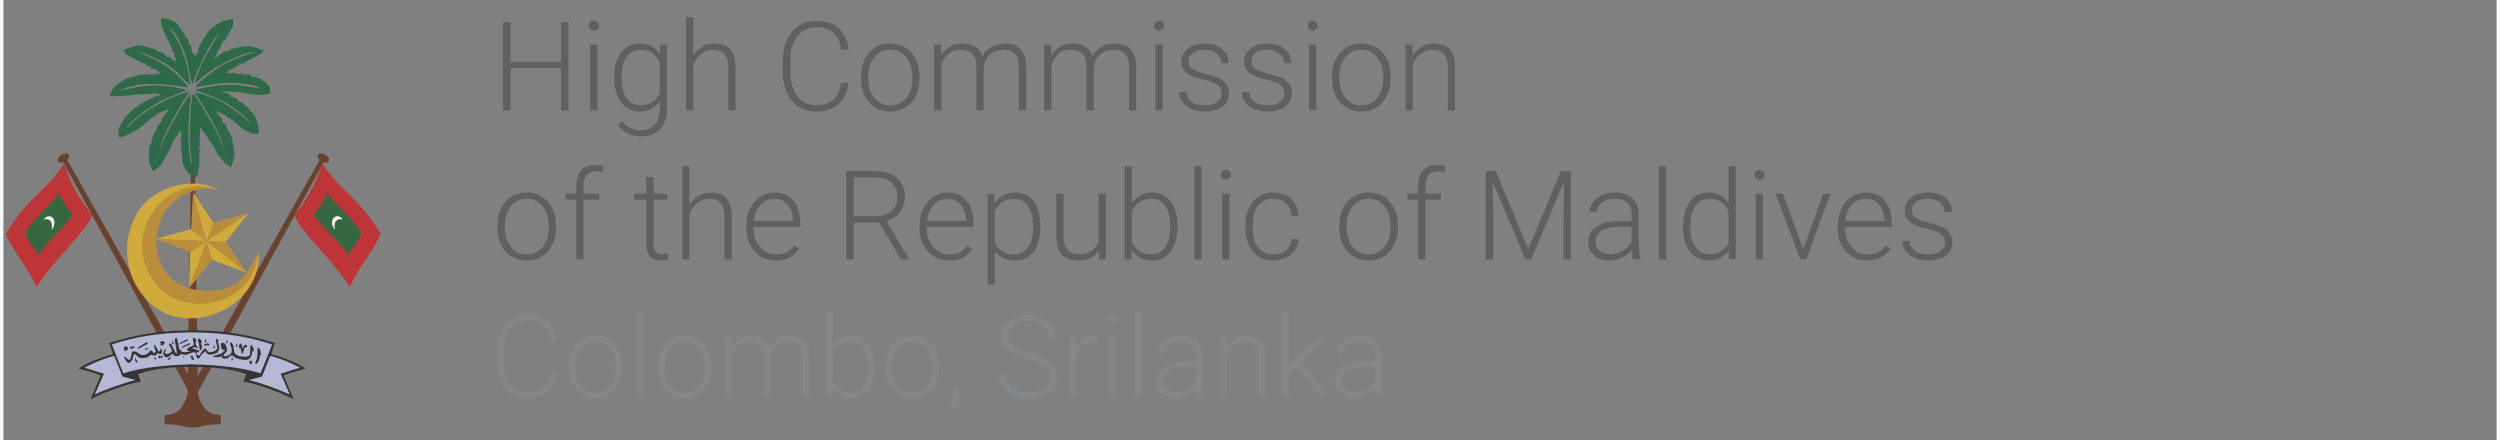 <?xml version="1.0" encoding="UTF-8"?>
<!DOCTYPE svg PUBLIC "-//W3C//DTD SVG 1.1//EN" "http://www.w3.org/Graphics/SVG/1.1/DTD/svg11.dtd">
<!-- Creator: CorelDRAW 2021 (64-Bit) -->
<svg xmlns="http://www.w3.org/2000/svg" xml:space="preserve" width="500px" height="88px" version="1.1" style="shape-rendering:geometricPrecision; text-rendering:geometricPrecision; image-rendering:optimizeQuality; fill-rule:evenodd; clip-rule:evenodd"
viewBox="0 0 500 88.24"
 xmlns:xlink="http://www.w3.org/1999/xlink"
 xmlns:xodm="http://www.corel.com/coreldraw/odm/2003">
 <rect x="0" y="0" width="500" height="88.24" fill="#808080" stroke="none"/>
 <defs>
  <style type="text/css">
   <![CDATA[
    .fil5 {fill:#FEFEFE}
    .fil7 {fill:#373435}
    .fil3 {fill:#BE3538}
    .fil2 {fill:#D0AB3B}
    .fil1 {fill:#BB8E3C}
    .fil6 {fill:#B4B8D5}
    .fil0 {fill:#69422F}
    .fil4 {fill:#336840}
    .fil8 {fill:#2E6949}
    .fil10 {fill:#848688;fill-rule:nonzero}
    .fil9 {fill:#606062;fill-rule:nonzero}
   ]]>
  </style>
 </defs>
 <g id="Layer_x0020_1">
  <g id="_1511921478976">
   <polygon class="fil0" points="63.59,31.77 37.9,77.36 37.97,80.55 64.48,32.07 "/>
   <ellipse class="fil0" transform="matrix(0.212 0.126 -0.126 0.212 64.18 31.688)" rx="5.15" ry="3.1"/>
   <polygon class="fil0" points="12.64,31.77 38.34,77.36 38.26,80.55 11.75,32.07 "/>
   <ellipse class="fil0" transform="matrix(-0.212 0.126 0.126 0.212 12.051 31.688)" rx="5.15" ry="3.1"/>
   <path class="fil0" d="M37.97 32.72l-0.37 0c-0.11,15.44 -0.54,30.87 -0.67,46.31 -0.66,2.45 -1.87,4.03 -4.1,4.16 -0.37,0 -0.56,0.17 -0.52,0.5 0,0.29 0,0.59 0,0.88 -0.02,0.43 0.11,0.61 0.44,0.56 1.79,-0.19 3.43,0.57 5.22,0.62 1.78,-0.05 3.42,-0.81 5.21,-0.62 0.33,0.05 0.46,-0.13 0.44,-0.56 0,-0.29 0,-0.59 0,-0.88 0.04,-0.33 -0.15,-0.5 -0.51,-0.5 -2.23,-0.13 -3.45,-1.71 -4.11,-4.16 -0.13,-15.44 -0.5,-30.87 -0.61,-46.31l-0.42 0z"/>
   <polygon class="fil1" points="37.22,57.81 40.73,48.37 41.84,52.12 "/>
   <polygon class="fil1" points="48.73,54.66 40.72,48.37 44.66,48.45 "/>
   <polygon class="fil1" points="49.17,42.71 40.72,48.39 42.08,44.69 "/>
   <polygon class="fil1" points="38.03,38.57 40.74,48.38 37.64,45.94 "/>
   <polygon class="fil1" points="30.65,47.92 40.75,48.37 37.47,50.54 "/>
   <polygon class="fil2" points="37.22,57.9 40.73,48.37 37.46,50.54 "/>
   <polygon class="fil2" points="48.73,54.66 40.73,48.37 41.84,52.12 "/>
   <polygon class="fil2" points="49.18,42.7 40.73,48.37 44.66,48.45 "/>
   <polygon class="fil2" points="38.03,38.57 40.73,48.37 42.11,44.68 "/>
   <polygon class="fil2" points="30.56,47.92 40.73,48.37 37.64,45.94 "/>
   <path class="fil1" d="M42.95 38.01c-4.55,-2.49 -12,1.23 -13.53,5.24 -2.33,4.05 -2.81,10.38 1.42,14.48 4.23,4.09 9.67,4.62 13.81,2.35 4.14,-2.28 6.69,-6.08 6.51,-9.54 -1.72,3.4 -3.29,6.33 -6.72,7.31 -3.42,0.98 -8.82,0.63 -11.59,-2.89 -2.77,-3.52 -2.69,-7.44 -1.03,-11.35 1.67,-3.91 6.66,-6.53 11.13,-5.6z"/>
   <path class="fil2" d="M42.97 38.03c-5.38,-2.95 -13.32,-0.24 -16.17,4.73 -2.86,4.97 -2.96,11.86 1.6,16.98 4.65,5.23 11.33,4.9 16.25,2.2 4.92,-2.71 6.89,-7.69 6.52,-11.42 -0.5,4.12 -2.6,7.66 -6.67,9.37 -4.07,1.71 -10.42,1.6 -13.89,-2.84 -3.46,-4.44 -3.61,-9.48 -1.05,-14.01 2.84,-4.39 7.94,-6.98 13.41,-5.01z"/>
   <path class="fil3" d="M12.21 32.81c1.24,4.38 3.61,7.87 5.59,10.32 -1.02,3.16 -7.34,8.49 -11.17,14.47 -1.62,-4.1 -4.4,-6.65 -6.15,-10.68 4.61,-7.64 8.03,-8.51 11.73,-14.11z"/>
   <path class="fil4" d="M11.25 38.57c0.64,2.28 1.56,3.1 2.59,4.37 -0.53,1.65 -4.92,5.16 -6.91,8.27 -0.84,-2.14 -1.67,-2.19 -2.58,-4.28 2.28,-4.2 4.97,-5.28 6.9,-8.36z"/>
   <path class="fil5" d="M8.06 43.98c0.48,-0.52 1.24,-0.98 1.95,-0.18 0.48,0.86 0.1,1.73 -0.33,2.34 0.06,-0.45 0.15,-1.26 -0.16,-1.75 -0.56,-0.58 -0.74,-0.41 -1.46,-0.41z"/>
   <path class="fil3" d="M63.93 32.81c-1.24,4.38 -3.61,7.87 -5.58,10.32 1.01,3.16 7.33,8.49 11.16,14.47 1.62,-4.1 4.4,-6.65 6.15,-10.68 -4.6,-7.64 -8.03,-8.51 -11.73,-14.11z"/>
   <path class="fil4" d="M64.89 38.57c-0.64,2.28 -1.56,3.1 -2.59,4.37 0.53,1.65 4.92,5.16 6.91,8.27 0.84,-2.14 1.67,-2.19 2.58,-4.28 -2.28,-4.2 -4.97,-5.28 -6.9,-8.36z"/>
   <path class="fil5" d="M68.08 43.98c-0.48,-0.52 -1.23,-0.98 -1.95,-0.18 -0.48,0.86 -0.09,1.73 0.33,2.34 -0.06,-0.45 -0.15,-1.26 0.17,-1.75 0.55,-0.58 0.73,-0.41 1.45,-0.41z"/>
   <path class="fil6" d="M21.48 68.96l0.66 2.16c-2.21,0.63 -4.36,1.42 -6.48,2.69l4.12 1.27 -1.82 4.38c3.74,-1.64 6.89,-2.74 9.26,-3.05l-0.66 -1.48 1.64 -0.7 5.6 -0.66 4.9 -0.28 5.88 0.37 6.24 1.47 -1.79 0.89 -0.24 0.27 1.18 0.43 4.19 1.18 3.68 1.8 -0.63 -1.56 -1.27 -3.01 4.05 -1.38 -2.91 -1.49 -3.62 -1.05 0.7 -2.21 -4.98 -1.51 -8.75 -1.07 -9.02 0.43c-2.51,0.16 -5.01,0.53 -7.48,1.36l-2.45 0.75z"/>
   <path class="fil7" d="M37.85 73.55c-3.52,0.09 -7.24,0.2 -10.84,1.46 0.19,0.49 0.35,0.99 0.54,1.51 -3.54,0.7 -6.85,2 -10.08,3.53 0.7,-1.54 1.37,-3.24 2.03,-4.77 -1.22,-0.5 -2.8,-0.94 -4.42,-1.36 1.38,-1 3.68,-1.97 6.89,-2.91l-0.74 -2.21c5.51,-1.83 11.03,-2.56 16.62,-2.56 5.58,0 11.1,0.73 16.61,2.56l-0.74 2.21c3.21,0.94 5.51,1.91 6.89,2.91 -1.62,0.42 -3.2,0.86 -4.42,1.36 0.67,1.53 1.33,3.23 2.03,4.77 -3.23,-1.53 -6.54,-2.83 -10.08,-3.53 0.19,-0.52 0.35,-1.02 0.54,-1.51 -3.6,-1.26 -7.32,-1.37 -10.83,-1.46zm15.67 -2.17c-0.55,1.38 -1.1,2.76 -1.66,4.14 -0.86,0.22 -1.75,0.46 -2.63,0.7 2.89,0.72 5.56,1.73 8.2,2.88 -0.63,-1.39 -1.24,-2.77 -1.85,-4.15 1.31,-0.4 2.62,-0.81 3.95,-1.22 -1.85,-0.92 -3.8,-1.82 -6.01,-2.35zm-31.29 0c0.55,1.38 1.1,2.76 1.65,4.14 0.87,0.22 1.75,0.46 2.64,0.7 -2.89,0.72 -5.57,1.73 -8.2,2.88 0.63,-1.39 1.23,-2.77 1.84,-4.15 -1.31,-0.4 -2.61,-0.81 -3.94,-1.22 1.84,-0.92 3.8,-1.82 6.01,-2.35zm15.58 1.67c-4.7,0.15 -9.36,0.48 -13.78,1.81 -0.75,-1.94 -1.53,-3.87 -2.3,-5.79 4.2,-1.36 9.02,-2.39 16.08,-2.41 7.05,0.02 11.88,1.05 16.08,2.41 -0.77,1.92 -1.55,3.85 -2.3,5.79 -4.42,-1.33 -9.08,-1.66 -13.78,-1.81z"/>
   <path class="fil7" d="M51.52 70.22c0,0 -0.56,-1.1 -0.56,-0.05 0,1.05 -0.02,1.62 -0.27,2.13 -0.26,0.52 -0.21,1 0.25,0.48 0.47,-0.51 0.5,-1.36 0.5,-1.36 0,0 -0.07,-0.29 0.15,-0.18 0.22,0.11 -0.07,-0.85 -0.07,-1.02zm-1.96 2.01c0,0 -0.4,0.28 -0.13,0.63 0.28,0.35 0.41,0.14 0.43,-0.08 0.02,-0.22 0,-0.31 -0.13,-0.37 -0.13,-0.05 -0.22,-0.09 -0.17,-0.18zm0.41 -2.8c0,0 -0.39,-0.57 -0.46,0.26 -0.08,0.83 0.09,1.42 -0.26,1.69 -0.35,0.28 -2.23,0.11 -2.3,-0.11 -0.08,-0.22 -0.67,0.02 -0.74,-1.18 -0.07,-1.19 -0.37,-1.21 -0.4,-1.32 -0.04,-0.11 -0.54,-0.11 -0.34,0.35 0.21,0.46 0.43,0.94 0.28,1.54 -0.15,0.61 -1.64,1.06 -1.6,0.61 0.04,-0.44 0.73,-0.44 0.7,-1.18 -0.04,-0.73 -0.43,-1.17 -0.54,-1.25 -0.11,-0.07 -0.7,-0.24 -0.7,0.24 0,0.48 0.1,1.11 0.45,1.07 0.35,-0.04 0.6,-0.09 0.36,0.07 -0.23,0.17 -0.44,0.57 -0.84,0.7 -0.41,0.13 -1,0.39 -1.38,0.41 -0.39,0.02 0.03,0.27 0.05,0.27 0.02,0 1.07,0.1 1.23,-0.03 0.17,-0.13 0.26,-0.37 0.32,-0.17 0.05,0.2 -0.13,0.33 0.02,0.39 0.14,0.05 0.77,0.2 1.06,0.09 0.3,-0.11 0.63,-0.61 0.91,-0.61 0.27,0 0.72,0.52 0.96,0.57 0.23,0.06 1.47,0.48 2.15,0.3 0.68,-0.19 0.92,-0.96 0.96,-1.14 0.03,-0.19 -0.06,-0.56 0.11,-0.52 0.16,0.04 0.31,-0.11 0.26,-0.35 -0.06,-0.24 -0.26,-0.7 -0.26,-0.7zm-2.56 -0.48c0,0 -0.41,0.87 0,0.85 0.4,-0.02 0.07,-0.04 0.2,0.33 0.13,0.37 0.17,0.52 0.13,0.7 -0.04,0.19 0.18,0.2 0.26,-0.02 0.07,-0.22 0.31,-0.77 0.33,-0.94 0.02,-0.16 0.24,-0.37 0.26,-0.24 0.02,0.13 0.4,0.06 0.29,-0.24 -0.11,-0.29 -0.42,-0.36 -0.64,-0.05 -0.22,0.31 -0.24,0.74 -0.3,0.44 -0.05,-0.29 -0.16,-1.12 -0.53,-0.83zm-18.92 0.83c0,0 -0.17,0.22 0,0.22 0.17,0 0.04,-0.02 0.09,0.08 0.06,0.11 0.06,0.14 0.06,0.2 -0.02,0.05 0.07,0.05 0.09,0 0.04,-0.06 0.15,-0.22 0.15,-0.26 0,-0.04 0.09,-0.11 0.11,-0.07 0,0.03 0.16,0.02 0.11,-0.06 -0.04,-0.09 -0.17,-0.11 -0.26,-0.02 -0.09,0.1 -0.11,0.21 -0.13,0.13 -0.02,-0.09 -0.07,-0.31 -0.22,-0.22zm18.11 -0.98c0,0 0.37,0.19 0.31,0.52 -0.05,0.33 -0.31,0.24 -0.29,0.15 0.01,-0.09 -0.04,-0.24 0.09,-0.26 0.13,-0.02 -0.11,-0.41 -0.11,-0.41zm-0.9 2.73c0,0 0.36,0.19 0.31,0.52 -0.06,0.33 -0.31,0.24 -0.3,0.14 0.02,-0.09 -0.03,-0.24 0.1,-0.25 0.12,-0.02 -0.11,-0.41 -0.11,-0.41zm-1.05 -3.43c0,0 0.36,0.19 0.31,0.52 -0.06,0.33 -0.31,0.24 -0.3,0.15 0.02,-0.09 -0.03,-0.24 0.1,-0.26 0.12,-0.02 -0.11,-0.41 -0.11,-0.41zm-2.55 1.04c0,0 0.37,0.18 0.32,0.51 -0.06,0.33 -0.32,0.24 -0.3,0.15 0.02,-0.09 -0.04,-0.24 0.09,-0.26 0.13,-0.02 -0.11,-0.4 -0.11,-0.4zm-1.73 -1.22c0,0 0.37,0.18 0.32,0.52 -0.06,0.33 -0.32,0.24 -0.3,0.14 0.02,-0.09 -0.04,-0.24 0.09,-0.25 0.13,-0.02 -0.11,-0.41 -0.11,-0.41zm-13.8 3.68c0,0 -0.29,0.41 -0.07,0.89 0.24,0.44 0.46,0.2 0.41,0.07 -0.06,-0.13 -0.1,-0.35 -0.24,-0.33 -0.15,0.04 -0.1,-0.63 -0.1,-0.63zm9.44 -0.18c0,0 0.2,0.09 0.16,0.28 -0.02,0.18 -0.16,0.13 -0.15,0.09 0,-0.06 -0.01,-0.13 0.04,-0.15 0.08,-0.02 -0.05,-0.22 -0.05,-0.22zm-2.2 -3.13c0,0 0.37,0.18 0.32,0.51 -0.06,0.34 -0.32,0.24 -0.3,0.15 0.02,-0.09 -0.03,-0.24 0.09,-0.26 0.13,-0.01 -0.11,-0.4 -0.11,-0.4zm9.01 -0.39c0,0 -0.33,0.2 -0.16,0.76 0.16,0.55 0.31,1.05 0.16,1.34 -0.15,0.3 -1.2,0.85 -1.73,0.54 -0.53,-0.32 -0.4,-1.04 -0.96,-0.46 -0.55,0.57 -0.75,1.45 -1.03,1.21 -0.28,-0.24 -0.31,-0.04 -0.31,-0.46 0,-0.42 0.22,-0.07 0.35,-0.18 0.13,-0.11 0.29,-0.39 0.05,-0.39 -0.24,0 -0.57,-0.15 -0.77,-0.26 -0.2,-0.11 -0.92,-0.16 -0.31,-0.33 0.6,-0.17 0.59,0.13 0.73,0.15 0.15,0.02 0.19,-0.04 0.11,-0.24 -0.07,-0.2 -0.38,-0.24 -0.37,-0.61 0.02,-0.37 -0.07,-0.33 -0.07,-0.44 0,-0.11 -0.04,0.05 0.17,-0.13 0.2,-0.18 -0.1,-0.26 -0.19,-0.39 -0.09,-0.13 -0.35,-0.49 -0.37,-0.33 -0.01,0.17 -0.18,0.35 -0.07,0.7 0.11,0.35 0.18,0.61 0.09,0.79 -0.09,0.19 -0.94,0.44 -1.1,0.63 -0.17,0.18 -0.33,0.52 -0.13,0.55 0.2,0.04 0.15,0 0.42,0.04 0.28,0.04 -0.24,0.2 -0.53,0.2 -0.3,0 -1.11,0.11 -1.22,-0.26 -0.11,-0.36 -0.31,0 -0.42,-0.84 -0.11,-0.85 -0.19,-0.76 -0.3,-1.46 -0.11,-0.7 -0.49,0.07 -0.51,0.04 -0.02,-0.04 0.24,1.42 0.29,1.66 0.06,0.24 0.24,1.49 0,1.17 -0.24,-0.31 -0.62,-1.19 -0.7,-1.36 -0.07,-0.16 -0.35,-0.61 -0.4,-0.62 -0.06,-0.02 -0.48,-0.12 -0.28,0.29 0.2,0.4 0.76,1.14 0.37,1.42 -0.39,0.27 -0.75,0.4 -0.9,0.39 -0.15,-0.02 -0.39,-0.17 -0.3,-0.43 0.09,-0.26 0.24,-0.79 0,-0.57 -0.24,0.22 -0.42,0.96 -0.33,1.14 0.09,0.19 0.39,0.65 0.94,0.43 0.55,-0.23 0.83,-0.7 0.98,-0.61 0.14,0.09 0.05,0.35 0.33,0.42 0.27,0.08 0.86,0.08 1.14,-0.26 0.28,-0.33 0.48,-0.03 0.52,0 0.03,0.04 0.79,0.08 1.49,-0.29 0.7,-0.37 0.92,-0.13 1.01,-0.13 0.09,0 0.19,0.2 0.17,0.63 -0.02,0.42 0.37,0.62 0.51,0.55 0.15,-0.07 0.33,-0.63 1.02,-1.24 0.68,-0.6 0.31,-0.2 0.36,-0.03 0.06,0.16 0.69,0.55 0.93,0.51 0.23,-0.03 1.4,-0.29 1.4,-0.44 0,-0.15 0.49,-0.37 0.35,-1.29 -0.15,-0.92 -0.3,-0.77 -0.26,-0.86 0.03,-0.1 0.46,0.02 -0.17,-0.65zm-3.46 -0.02c0,0 -0.52,0.13 -0.31,0.52 0.2,0.39 0.27,1.49 0.27,1.4 0,-0.09 0.08,0.96 0.39,0.17 0.31,-0.8 0,-0.58 -0.06,-0.93 -0.05,-0.35 0.19,-0.2 0.08,-0.57 -0.11,-0.37 -0.37,-0.59 -0.37,-0.59zm1.25 1.16l-0.18 -0.16 -0.19 0.27 0.26 0.23 0.22 -0.21 0.39 0.17 0.2 -0.3 -0.33 -0.27 -0.37 0.27zm-3.74 -1.01l-1.43 0.74 -0.12 0.29 1.72 -0.79 -0.17 -0.24zm0.44 0.76l-1.43 0.73 -0.11 0.3 1.71 -0.79 -0.17 -0.24zm-5.54 -0.43l0.57 0.21c0,0 -0.09,0.6 -0.35,0.64 -0.26,0.04 -0.64,0.2 -0.44,-0.15 0.2,-0.35 0.04,-0.35 -0.02,-0.22 -0.06,0.13 -0.22,-0.07 -0.09,-0.2 0.13,-0.13 0.33,-0.28 0.33,-0.28zm-7.31 1.09l0.57 0.2c0,0 -0.09,0.61 -0.35,0.65 -0.26,0.03 -0.65,0.2 -0.44,-0.15 0.2,-0.35 0.03,-0.35 -0.02,-0.22 -0.06,0.13 -0.22,-0.08 -0.09,-0.2 0.12,-0.13 0.33,-0.28 0.33,-0.28zm13.43 1.86c0,0 -0.56,0.05 -0.3,0.26 0.26,0.2 0.02,0.2 0.06,0.33 0.03,0.13 0.4,0.46 0.51,0.22 0.11,-0.24 0.11,-0.33 -0.02,-0.33 -0.13,0 -0.18,-0.09 -0.13,-0.2 0.06,-0.11 -0.12,-0.28 -0.12,-0.28zm-4.35 0.37c0,0 -0.52,0.13 -0.57,0.29 -0.06,0.17 0,0.3 0.29,0.13 0.3,-0.16 0.55,-0.44 0.28,-0.42zm-2.14 -0.24l-0.16 -0.19 -0.24 0.35 0.36 0.3 0.24 -0.26 0.22 0.19 0.15 -0.26 -0.16 -0.26 -0.3 0.2 -0.11 -0.07zm-5.67 -1.88l-0.2 -0.15 -0.17 0.39 0.42 0.22 0.19 -0.29 0.24 0.12 0.09 -0.27 -0.2 -0.22 -0.26 0.25 -0.11 -0.05zm5.71 0.26c0,0 0.13,0.29 0.05,0.48 -0.07,0.18 -0.44,0.24 -0.48,0.02 -0.03,-0.23 -0.51,-0.8 -0.55,-1.09 -0.04,-0.3 -0.22,-0.04 -0.22,0.16 0,0.21 0.07,0.58 0.18,0.72 0.12,0.15 0.17,0.46 0.02,0.55 -0.14,0.1 -0.27,0.17 -0.38,0.04 -0.11,-0.13 -0.56,-0.64 -0.67,-0.37 -0.11,0.28 -0.57,0.74 -0.94,0.78 -0.36,0.03 -0.6,0.27 -1.1,-0.09 -0.5,-0.37 -1.44,-0.93 -1.6,-0.26 -0.17,0.66 -0.24,1.8 -0.8,1.29 -0.55,-0.52 -0.92,-0.74 -0.68,-0.22 0.24,0.51 0.74,1.08 0.96,0.95 0.22,-0.13 0.61,-0.4 0.72,-0.94 0.11,-0.53 0.16,-1.16 0.74,-0.6 0.57,0.55 0.58,0.66 1.51,0.55 0.92,-0.11 1.03,-0.35 1.18,-0.52 0.14,-0.16 0.09,-0.18 0.49,-0.02 0.41,0.17 0.85,0 0.9,-0.25 0.06,-0.26 0.32,-0.22 0.32,-0.11 0,0.11 0.53,0.22 0.68,-0.08 0.15,-0.29 0.11,-0.77 -0.33,-0.99zm-2.82 -1.14l-1.64 1.01 0.06 0.29 1.82 -1.01 0.02 -0.37 -0.26 0.08zm1.77 3l-0.17 0.26 0.33 0.2 0.11 -0.37 -0.27 -0.09z"/>
   <path class="fil8" d="M39.31 31.55l0 0zm-3.55 -4.78l0 0zm6.64 -4.63l0 0zm-10.96 -7.41l0 0zm3.09 -2.31l0 0zm7.71 -0.62l0 0zm-9.25 -0.31l0 0zm13.26 -1.54l0 0zm-8.84 7.01c-0.19,-2.2 -0.67,-4.35 -1.4,-6.33 -0.98,-2.67 -2.09,-3.84 -2.66,-5.08 0.41,0.25 0.77,0.8 1.02,1.17 0.28,0.42 0.52,0.79 0.76,1.25 2.41,4.67 1.59,4.93 2.74,8.95 0.95,-2.57 3.49,-8.75 5.49,-10.21 -2.13,3.14 -3.9,6.11 -4.99,10.04l2.65 -2.16c2.07,-1.51 7.37,-4.39 9.56,-4.09 -1.84,0.26 -5.42,1.84 -6.9,2.74 -1.09,0.65 -4.55,3.11 -5.16,4.23 3.71,-0.52 6.2,-1.3 10.19,-0.6 0.81,0.15 2.28,0.35 2.83,0.86 -2.53,-0.31 -4.07,-0.84 -6.83,-0.71 -1.95,0.09 -4.46,0.44 -6.32,1.02 1.04,0.45 2.23,0.74 3.34,1.21 2.09,0.89 4.06,1.89 5.76,3.35 1.23,1.05 1.17,0.94 2.18,2.31 -0.46,-0.32 -0.74,-0.75 -1.19,-1.14 -3.2,-2.73 -5.64,-4.16 -10.16,-5.32 0.87,1.6 2.24,3.31 3.85,6.39 2.52,4.82 1.82,5.02 2.66,7.06 -0.22,-1.56 -2.11,-5.64 -2.95,-7.09 -0.7,-1.21 -2.94,-5.02 -3.86,-6.18 -0.4,0.89 -0.65,6.92 -0.66,8.29 -0.01,4.45 0.48,4.95 0.73,8.04l-0.13 -0.76c-0.67,-2.15 -0.83,-4.91 -0.85,-7.13 -0.03,-2.93 0.3,-5.63 0.47,-8.49 -0.64,1.03 -1.43,2.14 -2.11,3.27 -1.62,2.69 -4.42,7.89 -4.93,10.81 0.13,-0.24 0.81,-3.06 1.15,-3.94 1.06,-2.73 2.09,-4.51 3.52,-6.98 0.59,-1.03 1.51,-2.29 2,-3.37 -3.35,0.8 -9.23,3.87 -11.23,6.18 -0.38,0.44 -0.87,0.93 -1.4,1.17 1.25,-1.67 3.44,-3.37 5.52,-4.61 3.27,-1.95 4.59,-2.01 6.73,-3.1 -2.18,-0.51 -4.57,-0.9 -6.93,-0.87 -2.72,0.04 -4.2,0.62 -6.68,1.03l1.49 -0.61c4.45,-1.33 8.12,-0.57 12.42,-0.01 -0.28,-0.61 -2.85,-3.06 -3.51,-3.61 -1.56,-1.3 -6.86,-4.02 -7.77,-3.55 2.26,-0.3 7.65,2.57 9.15,4.33l1.68 1.71c0.13,0.14 0.17,0.19 0.35,0.32 0.33,0.24 -0.19,-0.04 0.38,0.21zm-2.88 -4.54c-0.3,-0.2 -1.05,-0.8 -1.24,-1.08l-0.3 0.15c-0.8,-0.53 -0.82,-1.07 -1.47,-1.09 -0.54,-0.02 0.33,0.04 -0.14,0.02 -0.63,-0.04 -0.49,-0.51 -1.57,-0.71 -1.19,-0.22 -2.62,-0.93 -3.47,-0.47 -0.4,0.21 -1.15,0.31 -2,0.71 -0.09,0.04 0.07,0.02 -0.3,0.16l0.62 0.76c0.02,0.02 0.06,0.05 0.09,0.07l2.75 1.51c0.25,0.15 0.09,0.28 1.01,0.28 0.01,0.02 0.01,0.04 0.01,0.07 0.03,0.36 0.28,0.48 1.07,0.55 0.1,0.29 0.09,-0.22 -0.15,0.46 0.14,0 0.5,-0.02 0.61,0 0.41,0.06 1.25,0.54 1.39,0.92l-0.92 0.16c-0.03,0.01 -0.07,0.03 -0.1,0.04 -0.03,0 -0.07,0.02 -0.1,0.02 -0.59,0.1 0.07,0.02 -0.46,-0.01 -1.06,-0.06 -2.48,-0.06 -3.38,0.32 -0.02,0 -0.06,0.02 -0.08,0.03 -0.2,0.07 -0.15,0.03 -0.33,0.07 -0.25,0.07 -0.16,0.04 -0.37,0.1l-1.18 0.37c-0.37,0.19 0.03,0.01 -0.28,0.18 -1.3,0.75 -2.69,1.69 -2.82,3.35l3.61 -0.22c0.79,-0.05 0.01,0.02 0.66,-0.12l3.64 -0.21c0.5,0.05 0.01,-0.02 0.67,-0.08 0.38,-0.03 0.64,0.17 1.29,0.01l0 0.47c-0.42,0.03 -0.48,0.07 -0.9,0.17l-1.6 0.73c-0.02,0.01 -0.06,0.04 -0.09,0.06 -0.73,0.55 -1.2,0.59 -1.38,0.76 -0.26,0.23 -0.02,0.3 -0.45,0.5 -0.43,0.2 -0.46,0.04 -0.77,0.44l-1.63 1.55 -1.32 2.29c-0.11,0.24 -0.08,0.12 -0.11,0.35 -0.08,0.51 0.07,0.8 0.07,1.48 1.22,-0.1 1.49,-0.49 2.45,-0.82l0.98 -0.54c0.69,-0.43 0.63,-0.56 0.96,-0.64l2.16 -1.86c0.29,-0.17 0.22,0.07 0.88,-0.59l0.55 -0.39c0.03,-0.01 0.08,-0.03 0.11,-0.05l2.09 -0.82c-0.32,0.48 -0.72,0.93 -1.08,1.39 -0.57,0.72 -0.37,0.98 -0.72,1.43 -0.2,0.25 -0.43,0.33 -0.6,0.64 -0.27,0.45 -0.04,0.16 -0.15,0.55 -0.16,0.55 -0.42,0.34 -0.83,1.76l-0.26 1.01c0,0.03 -0.01,0.07 -0.02,0.1l-0.25 0.48c-0.06,0.12 -0.09,-0.01 -0.12,0.36l0.03 0.22c0,0.02 0.01,0.06 0.01,0.08 -0.01,0.5 -0.1,0.3 -0.13,0.88l0.16 2.17 0.72 1.43c0.74,-0.5 1.07,-0.72 1.67,-1.45l1.6 -2.86c0.14,-0.29 0.1,-0.4 0.22,-0.61 0.34,-0.61 -0.1,0.48 0.29,-0.41 0.17,-0.36 0.05,-0.27 0.26,-0.67 0.34,-0.66 1.17,-1.63 1.36,-2.34l0.11 0.44c0.11,0.38 -0.32,0.16 0.2,0.34 -0.05,0.6 -0.33,1.02 -0.23,1.48 0,0.04 0.02,0.08 0.03,0.11l0.09 0.2c0.14,0.51 0.03,0.4 -0.02,0.85 -0.09,0.94 0.29,1.93 0.29,3.06 0.02,0.01 0.06,0 0.06,0.02l0.25 1.04c0.19,0.35 0.59,0.57 0.77,1.21 0.46,0.12 0.43,0.19 0.98,0.7l0.25 0.27 0.3 0.17c0.12,-1.05 0.36,0.16 0.57,-1.74l0.04 -0.18c0.26,-0.82 0.18,-1.76 0.17,-2.41l-0.01 -0.98c0,-0.01 0.23,0.43 0.09,-0.46 -0.07,-0.39 -0.12,-0.48 -0.23,-0.72 0.24,-0.12 -0.29,-0.16 0.46,0 -0.43,-0.82 -0.37,-0.7 -0.26,-1.2l0.1 -2.81c0.29,0.32 0.28,0.6 0.48,0.87l0.11 0.11c0.6,0.61 1.08,1.63 1.36,1.88 0.48,0.44 0.18,0.41 0.51,0.81 0.38,0.46 -0.11,-0.58 0.58,1l0.48 0.92c0.02,0.02 0.05,0.05 0.07,0.08l1.24 1.55c0.16,0.16 -0.01,0.04 0.31,0.27 0.57,0.39 -0.49,-0.3 0.23,0.13l0.8 0.55c0.24,-0.86 0.9,-1.85 0.69,-3.55 -0.05,-0.35 -0.19,-0.43 -0.22,-0.64 0,-0.01 0,-0.05 0,-0.07 0,-0.01 0.01,-0.06 0.02,-0.07 0.02,-0.88 -0.19,-0.23 -0.16,-0.93 0,-0.01 0.02,-0.06 0.02,-0.07 0.03,-0.67 -0.16,-0.35 -0.39,-1.12 -0.2,-0.68 0.08,-0.1 -0.62,-1.07 -0.56,-0.77 0.26,-0.47 -0.7,-1.31 -0.84,-0.73 0.06,-0.39 -0.75,-1.23 -0.37,-0.4 -0.85,-0.94 -1.12,-1.35l2.2 1.02c0.57,0.33 -0.09,0.25 0.79,0.59 0.23,0.08 0.09,-0.03 0.33,0.17l1.25 1.04c0.88,0.85 0.58,0.53 1.48,1.12l1.36 0.68c0.7,0.23 0.63,0 1.38,0.16 0.07,-0.88 0.05,-1.45 -0.27,-2.35 -0.03,-0.09 -0.17,-0.45 -0.17,-0.45l-0.1 -0.38c-0.18,-0.59 -0.32,-0.35 -0.57,-0.83 -0.01,-0.03 -0.04,-0.12 -0.06,-0.16l-0.08 -0.16c-0.28,-0.37 -0.28,-0.02 -0.72,-0.72l-0.48 -0.52c-1.58,-1.53 -1.19,-0.36 -1.82,-1.36 -0.29,-0.46 -0.53,-0.35 -1.04,-0.57 -1.02,-0.45 0.26,0.16 -0.48,-0.45 -0.3,-0.25 -1.26,-0.52 -1.77,-0.53 0.48,-0.31 2.68,0.01 2.78,0.01l0.24 -0.05c0.52,-0.05 0.49,0.14 1.14,0.19 0.19,-0.11 -0.05,-0.15 0.69,0.09 0.57,0.18 0.42,0.03 0.7,0.05 0.71,0.07 -0.13,0.14 0.7,0.18 0.01,0 0.06,-0.01 0.07,-0.01l0.52 0.06c0.74,0.09 1.93,0.1 2.66,-0.13 0.06,-0.02 0.34,-0.11 0.4,-0.14l-0.1 -1.11c-0.51,-1.16 -0.81,-0.58 -0.87,-1.05 -0.05,-0.35 0.02,0.14 -0.67,-0.52 -0.47,-0.45 -0.77,-0.14 -1.11,-0.54l-1.13 -0.12c-0.02,-0.02 -0.03,-0.08 -0.03,-0.06l-0.13 -0.4c-0.54,0 -1.17,0.13 -1.38,0.06 -0.58,-0.21 0.57,-0.13 -0.48,-0.22l-0.76 0.16c-0.72,-0.24 -0.03,-0.08 -0.25,-0.19 -0.54,-0.3 -0.92,0.03 -1.76,0.03 0.43,-0.64 -0.08,-0.4 0.5,-0.74 0.03,-0.02 0.16,-0.07 0.2,-0.09l0.69 -0.26c0.41,-0.17 0.12,-0.03 0.27,-0.13l0.17 -0.17c0.01,-0.01 0.05,-0.04 0.06,-0.05 0.38,-0.24 0.35,-0.01 0.56,-0.29 0.17,-0.22 -1.14,-0.27 0.95,-0.27 0.13,-0.36 0.02,-0.21 0.48,-0.44 0.04,-0.02 0.08,-0.03 0.11,-0.04l0.22 -0.1c0.03,-0.01 0.07,-0.04 0.1,-0.05 0.68,-0.38 1.89,-0.88 2.4,-1.3 0.59,-0.49 -0.07,-0.17 0.54,-0.39l0 -0.3c-0.55,-0.13 -0.32,-0.24 -1.59,-0.57 -2.07,-0.55 -0.81,-0.11 -2.11,-0.21 -0.02,0 -0.06,-0.01 -0.08,-0.01 -0.63,-0.03 -0.34,0.18 -1,0.17 -0.3,-0.01 0.32,-0.19 -0.32,0 -0.27,0.09 -0.53,0.31 -0.76,0.46l0 -0.31c-0.83,0.2 -0.59,0.4 -1.08,0.6 -0.88,0.37 0.36,-0.48 -0.92,0.16 -0.77,0.38 -1.31,0.93 -2.01,1.4l1.57 -3c0.1,-0.19 -0.08,-0.59 0.9,-0.85 -0.23,-0.64 -0.36,-0.06 0.26,-0.79 0.17,-0.19 0.03,-0.03 0.13,-0.23 0.01,-0.02 0.02,-0.07 0.03,-0.09 0.41,-0.87 0.62,-0.7 0.88,-1.61 0.14,-0.5 0.04,-0.26 0.05,-0.69l0.04 -0.76 -1.97 0.42c-0.75,0.24 -0.73,0.52 -1.19,0.65 -0.01,0 -0.05,0 -0.06,0.01 -0.01,0 -0.06,0.02 -0.07,0.02 -0.73,0.46 0.06,0.78 -0.88,0.44 -0.26,1 -0.64,0.5 -1.02,1.3l-1.23 1.94c-0.67,0.68 -0.57,2.25 -1.3,2.78 0,-0.38 0,-0.47 -0.3,-0.6l-0.16 -0.02c-0.02,-0.28 -0.13,-0.86 -0.21,-1.18 -0.1,-0.36 -0.14,-0.49 -0.42,-0.63l-0.14 -0.04c0,-0.74 -0.1,-0.64 -0.15,-1.23l-0.42 -0.01c0,0 -0.03,0.01 -0.05,0.01 -0.01,-0.6 -0.35,-1.04 -0.49,-1.18 -0.92,-0.92 -0.75,-1.88 -2.62,-2.49l-0.25 -0.1c-0.24,-0.09 -0.17,-0.08 -0.27,-0.09l-1.3 -0.15c0.18,0.88 0,0.19 -0.03,0.56l0.04 0.4c0,0.02 0.01,0.07 0.02,0.09l0.59 1.78c0.02,0.03 0.04,0.13 0.06,0.17l0.97 1.97c0.83,1.01 -0.5,-0.25 0.47,0.93 0.97,1.16 -0.77,-0.26 0.15,0.76 0.28,0.32 0.36,0.21 0.48,0.41 0.22,0.38 0.08,-0.14 -0.01,0.15 0,0.02 -0.05,0.08 -0.06,0.09 -0.18,0.29 0.24,0.67 0.25,0.73l-0.04 0.31c-0.01,0.29 -0.08,-0.05 0.04,0.44z"/>
  </g>
  <polygon class="fil9" points="113.34,22.12 111.83,22.12 111.83,13.64 101.71,13.64 101.71,22.12 100.22,22.12 100.22,4.42 101.71,4.42 101.71,12.37 111.83,12.37 111.83,4.42 113.34,4.42 "/>
  <path id="_1" class="fil9" d="M119.13 22.12l-1.46 0 0 -13.15 1.46 0 0 13.15zm-1.72 -16.96c0,-0.27 0.09,-0.51 0.27,-0.7 0.18,-0.19 0.42,-0.28 0.73,-0.28 0.31,0 0.55,0.09 0.73,0.28 0.19,0.19 0.28,0.43 0.28,0.7 0,0.27 -0.09,0.51 -0.28,0.69 -0.18,0.19 -0.42,0.28 -0.73,0.28 -0.31,0 -0.55,-0.09 -0.73,-0.28 -0.18,-0.18 -0.27,-0.42 -0.27,-0.69z"/>
  <path id="_2" class="fil9" d="M122.49 15.42c0,-1.02 0.12,-1.94 0.35,-2.76 0.24,-0.83 0.57,-1.53 1.01,-2.11 0.43,-0.59 0.96,-1.04 1.59,-1.35 0.63,-0.32 1.35,-0.48 2.14,-0.48 0.94,0 1.75,0.19 2.42,0.57 0.67,0.38 1.23,0.9 1.66,1.57l0.08 -1.89 1.36 0 0 12.92c0,0.85 -0.13,1.62 -0.38,2.3 -0.25,0.67 -0.61,1.25 -1.06,1.71 -0.46,0.47 -1.01,0.83 -1.66,1.09 -0.65,0.25 -1.38,0.38 -2.18,0.38 -0.41,0 -0.84,-0.05 -1.26,-0.15 -0.43,-0.09 -0.85,-0.23 -1.25,-0.42 -0.4,-0.18 -0.78,-0.41 -1.14,-0.7 -0.35,-0.27 -0.66,-0.61 -0.93,-0.98l0.81 -0.88c0.54,0.66 1.1,1.14 1.71,1.44 0.59,0.3 1.25,0.46 1.96,0.46 0.63,0 1.18,-0.1 1.66,-0.29 0.49,-0.19 0.89,-0.46 1.23,-0.83 0.33,-0.36 0.58,-0.8 0.76,-1.31 0.17,-0.52 0.26,-1.1 0.26,-1.76l0 -1.53c-0.44,0.61 -1,1.08 -1.67,1.43 -0.67,0.34 -1.47,0.52 -2.41,0.52 -0.78,0 -1.49,-0.17 -2.11,-0.5 -0.63,-0.32 -1.16,-0.78 -1.59,-1.37 -0.44,-0.59 -0.77,-1.29 -1.01,-2.11 -0.23,-0.82 -0.35,-1.72 -0.35,-2.71l0 -0.26zm1.48 0.26c0,0.77 0.07,1.48 0.23,2.14 0.15,0.67 0.39,1.24 0.7,1.73 0.32,0.48 0.72,0.86 1.2,1.14 0.48,0.28 1.05,0.41 1.72,0.41 0.51,0 0.96,-0.06 1.36,-0.18 0.4,-0.12 0.75,-0.29 1.06,-0.51 0.31,-0.21 0.58,-0.46 0.8,-0.76 0.23,-0.29 0.43,-0.61 0.59,-0.95l0 -6.12c-0.14,-0.34 -0.32,-0.67 -0.53,-0.98 -0.22,-0.31 -0.48,-0.59 -0.78,-0.83 -0.31,-0.24 -0.66,-0.43 -1.06,-0.57 -0.41,-0.14 -0.88,-0.21 -1.42,-0.21 -0.67,0 -1.25,0.14 -1.73,0.42 -0.49,0.28 -0.89,0.66 -1.21,1.15 -0.31,0.48 -0.55,1.06 -0.7,1.72 -0.16,0.67 -0.23,1.38 -0.23,2.14l0 0.26z"/>
  <path id="_3" class="fil9" d="M138.34 11.19c0.22,-0.37 0.49,-0.71 0.79,-1.01 0.3,-0.31 0.63,-0.57 0.99,-0.78 0.36,-0.22 0.75,-0.38 1.17,-0.5 0.42,-0.12 0.86,-0.18 1.33,-0.18 0.65,0 1.24,0.09 1.76,0.27 0.52,0.18 0.96,0.46 1.32,0.85 0.36,0.39 0.64,0.89 0.83,1.5 0.19,0.62 0.29,1.35 0.29,2.22l0 8.56 -1.45 0 0 -8.57c0,-0.68 -0.08,-1.25 -0.22,-1.7 -0.15,-0.46 -0.36,-0.82 -0.62,-1.09 -0.27,-0.28 -0.6,-0.48 -0.98,-0.59 -0.39,-0.12 -0.81,-0.18 -1.28,-0.18 -0.52,0 -0.99,0.08 -1.41,0.26 -0.42,0.17 -0.8,0.41 -1.12,0.7 -0.33,0.29 -0.61,0.62 -0.84,1 -0.24,0.38 -0.42,0.76 -0.56,1.16l0 9.01 -1.45 0 0 -18.67 1.45 0 0 7.74z"/>
  <path id="_4" class="fil9" d="M169.49 16.6c-0.1,0.9 -0.31,1.71 -0.63,2.42 -0.33,0.72 -0.76,1.32 -1.31,1.81 -0.55,0.5 -1.2,0.88 -1.97,1.14 -0.76,0.27 -1.63,0.4 -2.61,0.4 -1,0 -1.92,-0.19 -2.73,-0.57 -0.82,-0.39 -1.52,-0.93 -2.11,-1.63 -0.58,-0.7 -1.03,-1.54 -1.35,-2.52 -0.31,-0.98 -0.47,-2.07 -0.47,-3.26l0 -2.22c0,-1.2 0.16,-2.29 0.47,-3.27 0.32,-0.98 0.77,-1.83 1.36,-2.52 0.59,-0.7 1.3,-1.24 2.13,-1.63 0.84,-0.38 1.78,-0.57 2.81,-0.57 0.94,0 1.79,0.13 2.54,0.39 0.76,0.25 1.4,0.63 1.94,1.13 0.54,0.5 0.98,1.11 1.31,1.83 0.32,0.71 0.53,1.53 0.62,2.43l-1.51 0c-0.09,-0.71 -0.25,-1.35 -0.48,-1.91 -0.24,-0.56 -0.56,-1.04 -0.96,-1.42 -0.4,-0.38 -0.89,-0.67 -1.46,-0.87 -0.57,-0.2 -1.24,-0.31 -2,-0.31 -0.83,0 -1.56,0.16 -2.21,0.48 -0.65,0.32 -1.2,0.77 -1.65,1.36 -0.46,0.58 -0.8,1.29 -1.04,2.11 -0.24,0.82 -0.36,1.74 -0.36,2.74l0 2.25c0,0.97 0.11,1.87 0.34,2.69 0.23,0.83 0.56,1.54 0.99,2.13 0.44,0.6 0.98,1.06 1.62,1.39 0.64,0.34 1.38,0.5 2.2,0.5 1.57,0 2.75,-0.37 3.54,-1.12 0.8,-0.75 1.28,-1.88 1.47,-3.38l1.51 0z"/>
  <path id="_5" class="fil9" d="M171.98 15.35c0,-0.95 0.14,-1.84 0.42,-2.65 0.28,-0.81 0.67,-1.51 1.18,-2.1 0.52,-0.58 1.13,-1.04 1.86,-1.38 0.72,-0.33 1.52,-0.5 2.4,-0.5 0.9,0 1.71,0.17 2.44,0.5 0.73,0.34 1.34,0.8 1.85,1.38 0.52,0.59 0.91,1.29 1.18,2.1 0.28,0.81 0.42,1.7 0.42,2.65l0 0.4c0,0.96 -0.14,1.84 -0.42,2.65 -0.27,0.81 -0.66,1.51 -1.18,2.1 -0.51,0.59 -1.12,1.05 -1.84,1.37 -0.72,0.33 -1.53,0.5 -2.42,0.5 -0.89,0 -1.7,-0.17 -2.42,-0.5 -0.72,-0.32 -1.34,-0.78 -1.86,-1.37 -0.51,-0.59 -0.91,-1.29 -1.19,-2.1 -0.28,-0.81 -0.42,-1.69 -0.42,-2.65l0 -0.4zm1.46 0.4c0,0.72 0.1,1.41 0.29,2.06 0.2,0.66 0.48,1.23 0.85,1.72 0.38,0.49 0.84,0.88 1.39,1.17 0.55,0.29 1.18,0.44 1.9,0.44 0.71,0 1.34,-0.15 1.89,-0.44 0.54,-0.29 1.01,-0.68 1.38,-1.17 0.37,-0.49 0.65,-1.06 0.85,-1.72 0.19,-0.65 0.29,-1.34 0.29,-2.06l0 -0.4c0,-0.71 -0.1,-1.38 -0.29,-2.04 -0.2,-0.65 -0.48,-1.22 -0.85,-1.72 -0.37,-0.49 -0.84,-0.88 -1.4,-1.18 -0.55,-0.3 -1.18,-0.45 -1.9,-0.45 -0.7,0 -1.33,0.15 -1.88,0.45 -0.55,0.3 -1,0.69 -1.38,1.18 -0.37,0.5 -0.65,1.07 -0.85,1.72 -0.19,0.66 -0.29,1.33 -0.29,2.04l0 0.4z"/>
  <path id="_6" class="fil9" d="M188.05 8.97l0.05 2.14c0.22,-0.36 0.48,-0.69 0.76,-0.98 0.29,-0.3 0.61,-0.55 0.97,-0.76 0.36,-0.2 0.75,-0.36 1.17,-0.48 0.42,-0.11 0.87,-0.17 1.36,-0.17 0.96,0 1.79,0.21 2.48,0.61 0.69,0.41 1.18,1.06 1.47,1.95 0.21,-0.37 0.46,-0.71 0.76,-1.02 0.3,-0.31 0.63,-0.58 1.01,-0.81 0.38,-0.22 0.79,-0.4 1.25,-0.53 0.45,-0.13 0.94,-0.2 1.47,-0.2 0.68,0 1.29,0.09 1.82,0.28 0.54,0.18 0.99,0.47 1.36,0.86 0.37,0.39 0.65,0.9 0.84,1.5 0.2,0.61 0.29,1.34 0.29,2.19l0 8.57 -1.46 0 0 -8.58c0,-0.7 -0.07,-1.27 -0.22,-1.73 -0.16,-0.46 -0.38,-0.83 -0.66,-1.1 -0.29,-0.27 -0.63,-0.46 -1.02,-0.56 -0.39,-0.11 -0.82,-0.16 -1.29,-0.16 -0.62,0.01 -1.16,0.12 -1.62,0.33 -0.46,0.22 -0.86,0.49 -1.17,0.82 -0.32,0.33 -0.57,0.69 -0.75,1.1 -0.18,0.4 -0.28,0.8 -0.32,1.18l0 8.7 -1.46 0 0 -8.69c0,-0.66 -0.07,-1.21 -0.23,-1.64 -0.15,-0.44 -0.37,-0.79 -0.65,-1.06 -0.29,-0.27 -0.62,-0.46 -1.02,-0.57 -0.39,-0.11 -0.83,-0.17 -1.31,-0.17 -0.55,0 -1.03,0.08 -1.46,0.26 -0.42,0.17 -0.79,0.41 -1.1,0.7 -0.31,0.29 -0.57,0.62 -0.77,1 -0.2,0.37 -0.36,0.75 -0.48,1.15l0 9.02 -1.46 0 0 -13.15 1.39 0z"/>
  <path id="_7" class="fil9" d="M210.12 8.97l0.05 2.14c0.22,-0.36 0.47,-0.69 0.76,-0.98 0.29,-0.3 0.61,-0.55 0.97,-0.76 0.35,-0.2 0.74,-0.36 1.16,-0.48 0.43,-0.11 0.88,-0.17 1.37,-0.17 0.96,0 1.79,0.21 2.48,0.61 0.68,0.41 1.17,1.06 1.47,1.95 0.21,-0.37 0.46,-0.71 0.76,-1.02 0.29,-0.31 0.63,-0.58 1.01,-0.81 0.38,-0.22 0.79,-0.4 1.24,-0.53 0.46,-0.13 0.95,-0.2 1.48,-0.2 0.68,0 1.28,0.09 1.82,0.28 0.53,0.18 0.99,0.47 1.36,0.86 0.36,0.39 0.65,0.9 0.84,1.5 0.19,0.61 0.29,1.34 0.29,2.19l0 8.57 -1.46 0 0 -8.58c0,-0.7 -0.07,-1.27 -0.23,-1.73 -0.15,-0.46 -0.37,-0.83 -0.66,-1.1 -0.28,-0.27 -0.62,-0.46 -1.01,-0.56 -0.39,-0.11 -0.83,-0.16 -1.29,-0.16 -0.62,0.01 -1.16,0.12 -1.62,0.33 -0.46,0.22 -0.86,0.49 -1.18,0.82 -0.32,0.33 -0.57,0.69 -0.74,1.1 -0.18,0.4 -0.29,0.8 -0.32,1.18l0 8.7 -1.46 0 0 -8.69c0,-0.66 -0.08,-1.21 -0.23,-1.64 -0.15,-0.44 -0.37,-0.79 -0.65,-1.06 -0.29,-0.27 -0.63,-0.46 -1.02,-0.57 -0.4,-0.11 -0.83,-0.17 -1.31,-0.17 -0.55,0 -1.04,0.08 -1.46,0.26 -0.42,0.17 -0.79,0.41 -1.1,0.7 -0.31,0.29 -0.57,0.62 -0.77,1 -0.21,0.37 -0.37,0.75 -0.49,1.15l0 9.02 -1.45 0 0 -13.15 1.39 0z"/>
  <path id="_8" class="fil9" d="M232.49 22.12l-1.46 0 0 -13.15 1.46 0 0 13.15zm-1.71 -16.96c0,-0.27 0.09,-0.51 0.27,-0.7 0.17,-0.19 0.42,-0.28 0.73,-0.28 0.3,0 0.55,0.09 0.73,0.28 0.18,0.19 0.28,0.43 0.28,0.7 0,0.27 -0.1,0.51 -0.28,0.69 -0.18,0.19 -0.43,0.28 -0.73,0.28 -0.31,0 -0.56,-0.09 -0.73,-0.28 -0.18,-0.18 -0.27,-0.42 -0.27,-0.69z"/>
  <path id="_9" class="fil9" d="M244.32 18.78c0,-0.27 -0.04,-0.54 -0.13,-0.8 -0.1,-0.27 -0.27,-0.53 -0.53,-0.76 -0.25,-0.24 -0.61,-0.46 -1.07,-0.67 -0.45,-0.21 -1.05,-0.39 -1.78,-0.54 -0.73,-0.16 -1.38,-0.34 -1.95,-0.54 -0.57,-0.2 -1.05,-0.44 -1.45,-0.73 -0.39,-0.29 -0.69,-0.64 -0.89,-1.03 -0.2,-0.4 -0.31,-0.86 -0.31,-1.4 0,-0.48 0.11,-0.95 0.33,-1.38 0.21,-0.44 0.52,-0.83 0.92,-1.15 0.4,-0.32 0.89,-0.58 1.46,-0.77 0.57,-0.19 1.22,-0.29 1.93,-0.29 0.76,0 1.44,0.1 2.05,0.3 0.6,0.2 1.11,0.48 1.53,0.83 0.42,0.35 0.74,0.76 0.95,1.25 0.22,0.47 0.33,0.99 0.33,1.55l-1.46 0c0,-0.34 -0.07,-0.67 -0.22,-0.99 -0.15,-0.33 -0.37,-0.61 -0.66,-0.86 -0.29,-0.25 -0.64,-0.45 -1.07,-0.6 -0.43,-0.16 -0.91,-0.24 -1.45,-0.24 -0.57,0 -1.05,0.07 -1.46,0.21 -0.4,0.14 -0.72,0.32 -0.98,0.54 -0.25,0.22 -0.44,0.46 -0.56,0.73 -0.12,0.27 -0.18,0.55 -0.18,0.82 0,0.29 0.05,0.56 0.14,0.8 0.09,0.24 0.26,0.46 0.52,0.67 0.25,0.2 0.61,0.4 1.07,0.57 0.45,0.17 1.05,0.34 1.79,0.51 0.79,0.19 1.48,0.4 2.05,0.63 0.58,0.22 1.05,0.49 1.43,0.8 0.38,0.32 0.66,0.67 0.84,1.07 0.18,0.41 0.27,0.87 0.27,1.4 0,0.54 -0.11,1.04 -0.34,1.49 -0.22,0.45 -0.55,0.83 -0.97,1.15 -0.42,0.32 -0.93,0.57 -1.53,0.75 -0.6,0.18 -1.27,0.27 -2.01,0.27 -0.83,0 -1.57,-0.11 -2.21,-0.33 -0.64,-0.21 -1.18,-0.5 -1.62,-0.87 -0.43,-0.36 -0.77,-0.78 -0.99,-1.25 -0.22,-0.48 -0.33,-0.97 -0.33,-1.48l1.45 0c0.04,0.52 0.17,0.95 0.41,1.29 0.23,0.35 0.52,0.63 0.87,0.83 0.35,0.21 0.74,0.36 1.17,0.44 0.42,0.09 0.84,0.14 1.25,0.14 0.55,0 1.04,-0.07 1.46,-0.2 0.42,-0.12 0.78,-0.3 1.07,-0.52 0.28,-0.22 0.5,-0.47 0.65,-0.75 0.14,-0.29 0.21,-0.58 0.21,-0.89z"/>
  <path id="_10" class="fil9" d="M256.93 18.78c0,-0.27 -0.04,-0.54 -0.13,-0.8 -0.1,-0.27 -0.27,-0.53 -0.53,-0.76 -0.25,-0.24 -0.61,-0.46 -1.07,-0.67 -0.46,-0.21 -1.05,-0.39 -1.78,-0.54 -0.73,-0.16 -1.38,-0.34 -1.95,-0.54 -0.57,-0.2 -1.05,-0.44 -1.45,-0.73 -0.39,-0.29 -0.69,-0.64 -0.89,-1.03 -0.2,-0.4 -0.31,-0.86 -0.31,-1.4 0,-0.48 0.11,-0.95 0.33,-1.38 0.21,-0.44 0.52,-0.83 0.92,-1.15 0.4,-0.32 0.89,-0.58 1.46,-0.77 0.57,-0.19 1.21,-0.29 1.93,-0.29 0.76,0 1.44,0.1 2.04,0.3 0.61,0.2 1.12,0.48 1.54,0.83 0.42,0.35 0.73,0.76 0.95,1.25 0.22,0.47 0.33,0.99 0.33,1.55l-1.46 0c0,-0.34 -0.07,-0.67 -0.22,-0.99 -0.15,-0.33 -0.37,-0.61 -0.66,-0.86 -0.29,-0.25 -0.65,-0.45 -1.07,-0.6 -0.43,-0.16 -0.91,-0.24 -1.45,-0.24 -0.57,0 -1.06,0.07 -1.46,0.21 -0.4,0.14 -0.72,0.32 -0.98,0.54 -0.26,0.22 -0.44,0.46 -0.56,0.73 -0.12,0.27 -0.18,0.55 -0.18,0.82 0,0.29 0.05,0.56 0.14,0.8 0.09,0.24 0.26,0.46 0.51,0.67 0.26,0.2 0.62,0.4 1.08,0.57 0.45,0.17 1.05,0.34 1.79,0.51 0.79,0.19 1.48,0.4 2.05,0.63 0.58,0.22 1.05,0.49 1.43,0.8 0.38,0.32 0.66,0.67 0.84,1.07 0.18,0.41 0.27,0.87 0.27,1.4 0,0.54 -0.11,1.04 -0.34,1.49 -0.23,0.45 -0.55,0.83 -0.97,1.15 -0.42,0.32 -0.93,0.57 -1.53,0.75 -0.6,0.18 -1.27,0.27 -2.01,0.27 -0.83,0 -1.57,-0.11 -2.21,-0.33 -0.64,-0.21 -1.18,-0.5 -1.62,-0.87 -0.44,-0.36 -0.77,-0.78 -0.99,-1.25 -0.22,-0.48 -0.33,-0.97 -0.33,-1.48l1.45 0c0.04,0.52 0.17,0.95 0.41,1.29 0.23,0.35 0.52,0.63 0.87,0.83 0.35,0.21 0.74,0.36 1.16,0.44 0.43,0.09 0.85,0.14 1.26,0.14 0.55,0 1.04,-0.07 1.46,-0.2 0.42,-0.12 0.78,-0.3 1.07,-0.52 0.28,-0.22 0.5,-0.47 0.65,-0.75 0.14,-0.29 0.21,-0.58 0.21,-0.89z"/>
  <path id="_11" class="fil9" d="M263.29 22.12l-1.46 0 0 -13.15 1.46 0 0 13.15zm-1.71 -16.96c0,-0.27 0.09,-0.51 0.27,-0.7 0.17,-0.19 0.42,-0.28 0.73,-0.28 0.3,0 0.55,0.09 0.73,0.28 0.18,0.19 0.28,0.43 0.28,0.7 0,0.27 -0.1,0.51 -0.28,0.69 -0.18,0.19 -0.43,0.28 -0.73,0.28 -0.31,0 -0.56,-0.09 -0.73,-0.28 -0.18,-0.18 -0.27,-0.42 -0.27,-0.69z"/>
  <path id="_12" class="fil9" d="M266.45 15.35c0,-0.95 0.13,-1.84 0.41,-2.65 0.28,-0.81 0.68,-1.51 1.19,-2.1 0.51,-0.58 1.13,-1.04 1.85,-1.38 0.72,-0.33 1.52,-0.5 2.41,-0.5 0.9,0 1.71,0.17 2.43,0.5 0.73,0.34 1.35,0.8 1.86,1.38 0.51,0.59 0.9,1.29 1.18,2.1 0.27,0.81 0.41,1.7 0.41,2.65l0 0.4c0,0.96 -0.14,1.84 -0.41,2.65 -0.28,0.81 -0.67,1.51 -1.18,2.1 -0.51,0.59 -1.13,1.05 -1.85,1.37 -0.72,0.33 -1.53,0.5 -2.42,0.5 -0.89,0 -1.7,-0.17 -2.42,-0.5 -0.72,-0.32 -1.34,-0.78 -1.85,-1.37 -0.52,-0.59 -0.92,-1.29 -1.2,-2.1 -0.28,-0.81 -0.41,-1.69 -0.41,-2.65l0 -0.4zm1.45 0.4c0,0.72 0.1,1.41 0.3,2.06 0.19,0.66 0.47,1.23 0.85,1.72 0.37,0.49 0.83,0.88 1.38,1.17 0.55,0.29 1.19,0.44 1.9,0.44 0.71,0 1.34,-0.15 1.89,-0.44 0.55,-0.29 1.01,-0.68 1.38,-1.17 0.37,-0.49 0.66,-1.06 0.85,-1.72 0.2,-0.65 0.29,-1.34 0.29,-2.06l0 -0.4c0,-0.71 -0.09,-1.38 -0.29,-2.04 -0.19,-0.65 -0.48,-1.22 -0.85,-1.72 -0.37,-0.49 -0.84,-0.88 -1.39,-1.18 -0.56,-0.3 -1.19,-0.45 -1.9,-0.45 -0.71,0 -1.34,0.15 -1.88,0.45 -0.55,0.3 -1.01,0.69 -1.38,1.18 -0.38,0.5 -0.66,1.07 -0.85,1.72 -0.2,0.66 -0.3,1.33 -0.3,2.04l0 0.4z"/>
  <path id="_13" class="fil9" d="M282.58 8.97l0.05 2.25c0.22,-0.38 0.48,-0.72 0.78,-1.02 0.3,-0.31 0.63,-0.58 0.99,-0.79 0.37,-0.22 0.76,-0.39 1.18,-0.51 0.42,-0.12 0.87,-0.18 1.34,-0.18 0.65,0 1.24,0.09 1.76,0.27 0.52,0.18 0.96,0.46 1.32,0.85 0.36,0.39 0.64,0.89 0.83,1.5 0.19,0.62 0.28,1.35 0.28,2.22l0 8.56 -1.44 0 0 -8.57c0,-0.68 -0.08,-1.25 -0.22,-1.7 -0.15,-0.46 -0.36,-0.82 -0.62,-1.09 -0.27,-0.28 -0.6,-0.48 -0.98,-0.59 -0.39,-0.12 -0.82,-0.18 -1.28,-0.18 -0.52,0 -0.99,0.08 -1.42,0.26 -0.41,0.17 -0.79,0.41 -1.11,0.7 -0.33,0.29 -0.61,0.62 -0.84,1 -0.24,0.38 -0.42,0.76 -0.56,1.16l0 9.01 -1.45 0 0 -13.15 1.39 0z"/>
  <path id="_14" class="fil9" d="M99.08 45.24c0,-0.96 0.13,-1.84 0.42,-2.66 0.27,-0.8 0.67,-1.5 1.18,-2.09 0.51,-0.59 1.13,-1.05 1.85,-1.38 0.72,-0.34 1.52,-0.5 2.41,-0.5 0.9,0 1.71,0.16 2.43,0.5 0.73,0.33 1.35,0.79 1.86,1.38 0.51,0.59 0.9,1.29 1.18,2.09 0.28,0.82 0.41,1.7 0.41,2.66l0 0.4c0,0.95 -0.13,1.84 -0.41,2.65 -0.28,0.81 -0.67,1.51 -1.18,2.1 -0.51,0.58 -1.13,1.04 -1.85,1.37 -0.72,0.33 -1.52,0.5 -2.42,0.5 -0.89,0 -1.7,-0.17 -2.42,-0.5 -0.72,-0.33 -1.34,-0.79 -1.85,-1.37 -0.52,-0.59 -0.92,-1.29 -1.19,-2.1 -0.29,-0.81 -0.42,-1.7 -0.42,-2.65l0 -0.4zm1.45 0.4c0,0.72 0.1,1.41 0.3,2.06 0.19,0.65 0.48,1.22 0.85,1.71 0.37,0.5 0.83,0.89 1.39,1.18 0.54,0.29 1.18,0.44 1.89,0.44 0.72,0 1.34,-0.15 1.89,-0.44 0.55,-0.29 1.01,-0.68 1.38,-1.18 0.38,-0.49 0.66,-1.06 0.85,-1.71 0.2,-0.65 0.29,-1.34 0.29,-2.06l0 -0.4c0,-0.71 -0.09,-1.39 -0.29,-2.04 -0.19,-0.65 -0.47,-1.23 -0.85,-1.72 -0.37,-0.49 -0.84,-0.89 -1.39,-1.19 -0.56,-0.29 -1.19,-0.44 -1.9,-0.44 -0.71,0 -1.33,0.15 -1.88,0.44 -0.55,0.3 -1.01,0.7 -1.38,1.19 -0.37,0.49 -0.66,1.07 -0.85,1.72 -0.2,0.65 -0.3,1.33 -0.3,2.04l0 0.4z"/>
  <path id="_15" class="fil9" d="M114.87 52.01l0 -11.97 -2.17 0 0 -1.19 2.17 0 0 -1.63c0,-0.66 0.09,-1.25 0.27,-1.77 0.17,-0.52 0.43,-0.95 0.77,-1.3 0.34,-0.35 0.74,-0.62 1.22,-0.8 0.48,-0.18 1.02,-0.27 1.63,-0.27 0.25,0 0.51,0.01 0.78,0.05 0.26,0.03 0.51,0.08 0.77,0.15l-0.12 1.22c-0.2,-0.05 -0.4,-0.08 -0.61,-0.11 -0.21,-0.02 -0.44,-0.04 -0.71,-0.04 -0.8,0 -1.43,0.25 -1.87,0.75 -0.45,0.5 -0.67,1.21 -0.67,2.12l0 1.63 3.13 0 0 1.19 -3.13 0 0 11.97 -1.46 0z"/>
  <path id="_16" class="fil9" d="M130.38 35.49l0 3.36 2.73 0 0 1.19 -2.73 0 0 8.77c0,0.47 0.05,0.83 0.14,1.12 0.1,0.27 0.22,0.49 0.38,0.65 0.16,0.16 0.34,0.26 0.55,0.32 0.2,0.05 0.42,0.08 0.65,0.08 0.22,0 0.43,-0.02 0.63,-0.04 0.2,-0.03 0.38,-0.06 0.55,-0.08l0.06 1.19c-0.18,0.06 -0.41,0.11 -0.7,0.15 -0.29,0.03 -0.58,0.06 -0.86,0.06 -0.41,0 -0.79,-0.06 -1.15,-0.17 -0.35,-0.11 -0.65,-0.3 -0.9,-0.57 -0.26,-0.27 -0.45,-0.62 -0.59,-1.06 -0.14,-0.44 -0.22,-0.99 -0.22,-1.65l0 -8.77 -2.42 0 0 -1.19 2.42 0 0 -3.36 1.46 0z"/>
  <path id="_17" class="fil9" d="M137.57 41.08c0.23,-0.38 0.49,-0.71 0.79,-1.01 0.3,-0.31 0.63,-0.57 0.99,-0.79 0.36,-0.21 0.75,-0.38 1.17,-0.49 0.42,-0.12 0.86,-0.18 1.33,-0.18 0.66,0 1.25,0.09 1.76,0.27 0.52,0.18 0.96,0.46 1.32,0.85 0.36,0.39 0.64,0.89 0.83,1.5 0.19,0.61 0.29,1.35 0.29,2.22l0 8.56 -1.45 0 0 -8.57c0,-0.68 -0.08,-1.25 -0.22,-1.71 -0.15,-0.45 -0.35,-0.81 -0.62,-1.09 -0.27,-0.28 -0.59,-0.47 -0.98,-0.59 -0.39,-0.12 -0.81,-0.18 -1.28,-0.18 -0.52,0 -0.99,0.09 -1.41,0.27 -0.42,0.17 -0.8,0.4 -1.12,0.7 -0.32,0.29 -0.61,0.62 -0.84,1 -0.23,0.38 -0.42,0.76 -0.56,1.16l0 9.01 -1.45 0 0 -18.68 1.45 0 0 7.75z"/>
  <path id="_18" class="fil9" d="M154.89 52.26c-0.86,0 -1.65,-0.17 -2.38,-0.49 -0.72,-0.32 -1.34,-0.76 -1.86,-1.33 -0.52,-0.58 -0.93,-1.26 -1.22,-2.04 -0.29,-0.79 -0.44,-1.65 -0.44,-2.59l0 -0.52c0,-1.02 0.15,-1.93 0.46,-2.76 0.3,-0.82 0.71,-1.52 1.23,-2.1 0.52,-0.58 1.12,-1.03 1.79,-1.34 0.68,-0.32 1.39,-0.48 2.15,-0.48 0.83,0 1.57,0.15 2.22,0.45 0.65,0.3 1.2,0.72 1.64,1.25 0.44,0.54 0.77,1.17 1,1.91 0.23,0.74 0.34,1.55 0.34,2.42l0 0.89 -9.39 0 0 0.28c0,0.72 0.12,1.4 0.33,2.04 0.22,0.63 0.53,1.18 0.93,1.65 0.4,0.48 0.87,0.85 1.42,1.12 0.55,0.27 1.16,0.41 1.84,0.41 0.78,0 1.46,-0.14 2.06,-0.43 0.59,-0.28 1.14,-0.74 1.62,-1.36l0.91 0.69c-0.22,0.32 -0.47,0.62 -0.76,0.9 -0.29,0.28 -0.62,0.53 -1,0.74 -0.38,0.21 -0.81,0.38 -1.29,0.5 -0.48,0.12 -1.01,0.19 -1.6,0.19zm-0.27 -12.41c-0.55,0 -1.06,0.11 -1.53,0.32 -0.47,0.21 -0.89,0.51 -1.25,0.9 -0.36,0.39 -0.66,0.85 -0.89,1.4 -0.23,0.55 -0.38,1.15 -0.47,1.82l7.89 0 0 -0.16c-0.01,-0.55 -0.1,-1.08 -0.26,-1.6 -0.16,-0.51 -0.4,-0.97 -0.71,-1.36 -0.32,-0.4 -0.7,-0.72 -1.16,-0.96 -0.47,-0.24 -1,-0.36 -1.62,-0.36z"/>
  <path id="_19" class="fil9" d="M175.67 44.64l-5.14 0 0 7.37 -1.51 0 0 -17.71 5.75 0c0.92,0 1.75,0.12 2.5,0.34 0.74,0.23 1.37,0.57 1.89,1.01 0.53,0.44 0.93,0.99 1.21,1.63 0.28,0.65 0.42,1.4 0.42,2.24 0,0.59 -0.09,1.13 -0.27,1.65 -0.18,0.51 -0.43,0.98 -0.76,1.39 -0.32,0.41 -0.71,0.77 -1.16,1.07 -0.45,0.3 -0.94,0.53 -1.49,0.69l4.43 7.53 0 0.16 -1.59 0 -4.28 -7.37zm-5.14 -1.28l4.58 0c0.69,0 1.29,-0.1 1.82,-0.31 0.52,-0.21 0.95,-0.49 1.3,-0.85 0.35,-0.35 0.61,-0.76 0.79,-1.23 0.17,-0.46 0.26,-0.95 0.26,-1.45 0,-0.6 -0.1,-1.15 -0.29,-1.64 -0.2,-0.49 -0.49,-0.9 -0.87,-1.24 -0.39,-0.34 -0.86,-0.6 -1.42,-0.78 -0.56,-0.19 -1.2,-0.28 -1.93,-0.28l-4.24 0 0 7.78z"/>
  <path id="_20" class="fil9" d="M189.62 52.26c-0.86,0 -1.65,-0.17 -2.38,-0.49 -0.72,-0.32 -1.34,-0.76 -1.86,-1.33 -0.52,-0.58 -0.93,-1.26 -1.22,-2.04 -0.3,-0.79 -0.44,-1.65 -0.44,-2.59l0 -0.52c0,-1.02 0.15,-1.93 0.46,-2.76 0.3,-0.82 0.71,-1.52 1.23,-2.1 0.52,-0.58 1.12,-1.03 1.79,-1.34 0.68,-0.32 1.39,-0.48 2.15,-0.48 0.83,0 1.57,0.15 2.22,0.45 0.65,0.3 1.2,0.72 1.64,1.25 0.44,0.54 0.77,1.17 1,1.91 0.23,0.74 0.34,1.55 0.34,2.42l0 0.89 -9.39 0 0 0.28c0,0.72 0.12,1.4 0.33,2.04 0.22,0.63 0.53,1.18 0.93,1.65 0.4,0.48 0.87,0.85 1.42,1.12 0.55,0.27 1.16,0.41 1.84,0.41 0.78,0 1.46,-0.14 2.06,-0.43 0.59,-0.28 1.14,-0.74 1.62,-1.36l0.91 0.69c-0.22,0.32 -0.47,0.62 -0.76,0.9 -0.29,0.28 -0.62,0.53 -1,0.74 -0.38,0.21 -0.81,0.38 -1.29,0.5 -0.48,0.12 -1.01,0.19 -1.6,0.19zm-0.27 -12.41c-0.55,0 -1.06,0.11 -1.53,0.32 -0.47,0.21 -0.89,0.51 -1.25,0.9 -0.36,0.39 -0.66,0.85 -0.89,1.4 -0.23,0.55 -0.38,1.15 -0.47,1.82l7.89 0 0 -0.16c-0.01,-0.55 -0.1,-1.08 -0.26,-1.6 -0.16,-0.51 -0.4,-0.97 -0.71,-1.36 -0.32,-0.4 -0.7,-0.72 -1.16,-0.96 -0.47,-0.24 -1,-0.36 -1.62,-0.36z"/>
  <path id="_21" class="fil9" d="M207.97 45.56c0,1 -0.12,1.9 -0.34,2.72 -0.22,0.82 -0.55,1.52 -0.98,2.11 -0.43,0.58 -0.95,1.04 -1.57,1.37 -0.62,0.33 -1.33,0.5 -2.12,0.5 -0.95,0 -1.75,-0.18 -2.44,-0.51 -0.69,-0.34 -1.25,-0.8 -1.7,-1.39l0 6.71 -1.45 0 0 -18.22 1.35 0 0.08 1.86c0.44,-0.65 1.01,-1.17 1.69,-1.54 0.68,-0.37 1.49,-0.56 2.43,-0.56 0.8,0 1.52,0.16 2.14,0.48 0.63,0.31 1.16,0.76 1.59,1.34 0.43,0.59 0.76,1.29 0.98,2.11 0.22,0.82 0.34,1.75 0.34,2.77l0 0.25zm-1.46 -0.25c0,-0.76 -0.08,-1.48 -0.24,-2.14 -0.16,-0.66 -0.4,-1.24 -0.72,-1.73 -0.32,-0.48 -0.73,-0.86 -1.22,-1.15 -0.49,-0.27 -1.07,-0.42 -1.74,-0.42 -0.53,0 -0.99,0.08 -1.4,0.21 -0.4,0.14 -0.76,0.33 -1.06,0.55 -0.31,0.24 -0.56,0.5 -0.78,0.81 -0.22,0.3 -0.39,0.62 -0.53,0.95l0 6.31c0.16,0.33 0.35,0.64 0.58,0.93 0.23,0.28 0.5,0.52 0.81,0.73 0.31,0.21 0.67,0.37 1.07,0.49 0.39,0.12 0.84,0.18 1.34,0.18 0.66,0 1.24,-0.14 1.72,-0.42 0.49,-0.28 0.89,-0.67 1.21,-1.16 0.32,-0.49 0.56,-1.07 0.72,-1.73 0.16,-0.67 0.24,-1.38 0.24,-2.16l0 -0.25z"/>
  <path id="_22" class="fil9" d="M219.65 50.35c-0.42,0.59 -0.96,1.06 -1.65,1.4 -0.68,0.33 -1.53,0.51 -2.55,0.51 -0.64,0 -1.23,-0.1 -1.76,-0.28 -0.52,-0.18 -0.98,-0.47 -1.36,-0.87 -0.38,-0.4 -0.67,-0.91 -0.88,-1.54 -0.21,-0.63 -0.31,-1.39 -0.31,-2.29l0 -8.43 1.45 0 0 8.45c0,0.71 0.08,1.3 0.24,1.77 0.16,0.47 0.38,0.84 0.66,1.13 0.27,0.28 0.59,0.49 0.96,0.61 0.37,0.12 0.76,0.18 1.17,0.18 0.59,0 1.1,-0.07 1.55,-0.2 0.45,-0.12 0.83,-0.31 1.16,-0.54 0.32,-0.24 0.58,-0.51 0.8,-0.83 0.21,-0.32 0.37,-0.66 0.49,-1.05l0 -9.52 1.47 0 0 13.16 -1.42 0 -0.02 -1.66z"/>
  <path id="_23" class="fil9" d="M235.46 45.56c0,1 -0.11,1.9 -0.34,2.72 -0.22,0.82 -0.55,1.52 -0.98,2.11 -0.43,0.58 -0.95,1.04 -1.57,1.37 -0.63,0.33 -1.34,0.5 -2.13,0.5 -0.97,0 -1.79,-0.19 -2.48,-0.55 -0.68,-0.37 -1.25,-0.87 -1.68,-1.5l-0.06 1.8 -1.37 0 0 -18.68 1.45 0 0 7.43c0.44,-0.68 0.99,-1.21 1.67,-1.58 0.67,-0.38 1.49,-0.57 2.44,-0.57 0.8,0 1.52,0.16 2.14,0.48 0.63,0.31 1.15,0.76 1.59,1.34 0.43,0.59 0.76,1.29 0.98,2.11 0.23,0.82 0.34,1.75 0.34,2.77l0 0.25zm-1.46 -0.25c0,-0.76 -0.07,-1.48 -0.22,-2.14 -0.15,-0.66 -0.38,-1.24 -0.69,-1.73 -0.31,-0.48 -0.71,-0.86 -1.2,-1.15 -0.48,-0.27 -1.06,-0.42 -1.74,-0.42 -0.56,0 -1.04,0.08 -1.47,0.23 -0.42,0.15 -0.78,0.35 -1.09,0.6 -0.31,0.25 -0.57,0.54 -0.78,0.86 -0.21,0.33 -0.38,0.67 -0.51,1.02l0 5.93c0.16,0.35 0.35,0.67 0.58,0.98 0.23,0.3 0.51,0.57 0.82,0.79 0.32,0.22 0.68,0.39 1.09,0.52 0.41,0.13 0.87,0.19 1.38,0.19 0.66,0 1.23,-0.14 1.71,-0.42 0.48,-0.27 0.88,-0.65 1.2,-1.14 0.31,-0.48 0.54,-1.06 0.69,-1.72 0.15,-0.66 0.23,-1.37 0.23,-2.15l0 -0.25z"/>
  <polygon id="_24" class="fil9" points="240.3,52.01 238.84,52.01 238.84,33.33 240.3,33.33 "/>
  <path id="_25" class="fil9" d="M245.88 52.01l-1.46 0 0 -13.16 1.46 0 0 13.16zm-1.71 -16.96c0,-0.28 0.08,-0.51 0.26,-0.7 0.18,-0.19 0.42,-0.29 0.73,-0.29 0.31,0 0.55,0.1 0.74,0.29 0.18,0.19 0.27,0.42 0.27,0.7 0,0.27 -0.09,0.5 -0.27,0.69 -0.19,0.19 -0.43,0.28 -0.74,0.28 -0.31,0 -0.55,-0.09 -0.73,-0.28 -0.18,-0.19 -0.26,-0.42 -0.26,-0.69z"/>
  <path id="_26" class="fil9" d="M254.7 51.03c0.46,0 0.9,-0.07 1.33,-0.21 0.42,-0.13 0.8,-0.32 1.13,-0.59 0.34,-0.25 0.61,-0.57 0.82,-0.95 0.22,-0.39 0.34,-0.83 0.38,-1.33l1.39 0c-0.03,0.62 -0.19,1.2 -0.46,1.72 -0.28,0.53 -0.65,0.99 -1.11,1.37 -0.46,0.38 -0.99,0.68 -1.59,0.89 -0.6,0.22 -1.23,0.33 -1.89,0.33 -0.93,0 -1.74,-0.18 -2.44,-0.51 -0.69,-0.34 -1.28,-0.8 -1.75,-1.39 -0.48,-0.6 -0.84,-1.29 -1.07,-2.09 -0.24,-0.8 -0.36,-1.66 -0.36,-2.58l0 -0.52c0,-0.92 0.12,-1.78 0.36,-2.58 0.23,-0.79 0.59,-1.49 1.06,-2.08 0.47,-0.59 1.06,-1.05 1.76,-1.39 0.7,-0.34 1.51,-0.51 2.42,-0.51 0.71,0 1.36,0.11 1.97,0.33 0.6,0.22 1.13,0.53 1.58,0.93 0.45,0.41 0.81,0.9 1.07,1.48 0.27,0.58 0.42,1.23 0.45,1.94l-1.39 0c-0.04,-0.54 -0.15,-1.01 -0.35,-1.43 -0.2,-0.42 -0.46,-0.79 -0.79,-1.08 -0.33,-0.3 -0.71,-0.53 -1.15,-0.69 -0.43,-0.16 -0.89,-0.24 -1.39,-0.24 -0.75,0 -1.39,0.14 -1.91,0.44 -0.52,0.29 -0.95,0.68 -1.29,1.18 -0.33,0.49 -0.57,1.06 -0.72,1.7 -0.15,0.64 -0.22,1.31 -0.22,2l0 0.52c0,0.7 0.07,1.38 0.22,2.02 0.15,0.65 0.39,1.21 0.72,1.7 0.33,0.5 0.76,0.89 1.29,1.18 0.53,0.29 1.17,0.44 1.93,0.44z"/>
  <path id="_27" class="fil9" d="M267.91 45.24c0,-0.96 0.14,-1.84 0.42,-2.66 0.28,-0.8 0.68,-1.5 1.19,-2.09 0.51,-0.59 1.13,-1.05 1.85,-1.38 0.72,-0.34 1.52,-0.5 2.4,-0.5 0.9,0 1.71,0.16 2.44,0.5 0.73,0.33 1.35,0.79 1.86,1.38 0.51,0.59 0.9,1.29 1.17,2.09 0.28,0.82 0.42,1.7 0.42,2.66l0 0.4c0,0.95 -0.14,1.84 -0.42,2.65 -0.27,0.81 -0.66,1.51 -1.17,2.1 -0.51,0.58 -1.13,1.04 -1.85,1.37 -0.72,0.33 -1.53,0.5 -2.42,0.5 -0.89,0 -1.7,-0.17 -2.42,-0.5 -0.72,-0.33 -1.34,-0.79 -1.86,-1.37 -0.51,-0.59 -0.91,-1.29 -1.19,-2.1 -0.28,-0.81 -0.42,-1.7 -0.42,-2.65l0 -0.4zm1.46 0.4c0,0.72 0.1,1.41 0.3,2.06 0.19,0.65 0.47,1.22 0.85,1.71 0.37,0.5 0.83,0.89 1.38,1.18 0.55,0.29 1.19,0.44 1.9,0.44 0.71,0 1.34,-0.15 1.89,-0.44 0.55,-0.29 1.01,-0.68 1.38,-1.18 0.37,-0.49 0.66,-1.06 0.85,-1.71 0.2,-0.65 0.29,-1.34 0.29,-2.06l0 -0.4c0,-0.71 -0.09,-1.39 -0.29,-2.04 -0.19,-0.65 -0.48,-1.23 -0.85,-1.72 -0.37,-0.49 -0.84,-0.89 -1.39,-1.19 -0.56,-0.29 -1.19,-0.44 -1.91,-0.44 -0.7,0 -1.33,0.15 -1.88,0.44 -0.54,0.3 -1,0.7 -1.37,1.19 -0.38,0.49 -0.66,1.07 -0.85,1.72 -0.2,0.65 -0.3,1.33 -0.3,2.04l0 0.4z"/>
  <path id="_28" class="fil9" d="M283.71 52.01l0 -11.97 -2.18 0 0 -1.19 2.18 0 0 -1.63c0,-0.66 0.09,-1.25 0.26,-1.77 0.18,-0.52 0.44,-0.95 0.77,-1.3 0.34,-0.35 0.75,-0.62 1.23,-0.8 0.48,-0.18 1.02,-0.27 1.63,-0.27 0.25,0 0.51,0.01 0.77,0.05 0.26,0.03 0.52,0.08 0.77,0.15l-0.11 1.22c-0.2,-0.05 -0.41,-0.08 -0.61,-0.11 -0.21,-0.02 -0.45,-0.04 -0.71,-0.04 -0.8,0 -1.43,0.25 -1.87,0.75 -0.45,0.5 -0.67,1.21 -0.67,2.12l0 1.63 3.13 0 0 1.19 -3.13 0 0 11.97 -1.46 0z"/>
  <polygon id="_29" class="fil9" points="299.28,34.3 305.81,49.93 312.36,34.3 314.36,34.3 314.36,52.01 312.86,52.01 312.86,44.28 312.98,36.4 306.39,52.01 305.24,52.01 298.67,36.46 298.79,44.28 298.79,52.01 297.3,52.01 297.3,34.3 "/>
  <path id="_30" class="fil9" d="M326.81 52.01c-0.09,-0.23 -0.15,-0.51 -0.19,-0.83 -0.04,-0.33 -0.07,-0.66 -0.09,-1 -0.22,0.28 -0.48,0.54 -0.78,0.8 -0.3,0.25 -0.64,0.47 -1.01,0.65 -0.37,0.19 -0.78,0.34 -1.23,0.45 -0.44,0.12 -0.93,0.18 -1.45,0.18 -0.64,0 -1.22,-0.1 -1.74,-0.29 -0.52,-0.18 -0.97,-0.45 -1.34,-0.78 -0.37,-0.34 -0.65,-0.73 -0.85,-1.18 -0.21,-0.46 -0.31,-0.95 -0.31,-1.49 0,-0.64 0.14,-1.22 0.42,-1.73 0.27,-0.52 0.67,-0.96 1.19,-1.32 0.52,-0.36 1.15,-0.63 1.89,-0.82 0.74,-0.19 1.57,-0.29 2.5,-0.29l2.7 0 0 -1.49c0,-0.95 -0.29,-1.68 -0.87,-2.22 -0.58,-0.54 -1.43,-0.81 -2.54,-0.81 -0.51,0 -0.98,0.07 -1.41,0.2 -0.43,0.14 -0.8,0.33 -1.11,0.58 -0.32,0.24 -0.56,0.52 -0.73,0.84 -0.17,0.32 -0.26,0.66 -0.26,1.03l-1.46 -0.01c0,-0.5 0.12,-0.97 0.36,-1.44 0.25,-0.46 0.59,-0.87 1.03,-1.23 0.44,-0.36 0.97,-0.65 1.59,-0.87 0.62,-0.22 1.31,-0.33 2.06,-0.33 0.7,0 1.34,0.09 1.93,0.27 0.59,0.18 1.1,0.44 1.52,0.8 0.42,0.36 0.75,0.8 0.98,1.34 0.24,0.53 0.35,1.16 0.35,1.87l0 6.37c0,0.23 0.01,0.46 0.03,0.71 0.01,0.24 0.04,0.48 0.08,0.7 0.03,0.23 0.07,0.45 0.12,0.65 0.05,0.21 0.11,0.39 0.17,0.54l0 0.15 -1.55 0zm-4.58 -1.05c0.53,0 1.02,-0.06 1.47,-0.19 0.45,-0.14 0.86,-0.32 1.22,-0.56 0.37,-0.23 0.68,-0.51 0.95,-0.82 0.27,-0.31 0.49,-0.65 0.65,-1.02l0 -2.89 -2.5 0c-0.74,0 -1.41,0.07 -2,0.2 -0.58,0.13 -1.08,0.33 -1.49,0.58 -0.4,0.25 -0.71,0.55 -0.93,0.91 -0.21,0.37 -0.32,0.78 -0.32,1.23 0,0.36 0.07,0.69 0.21,1 0.14,0.32 0.33,0.58 0.59,0.82 0.25,0.23 0.56,0.41 0.93,0.55 0.36,0.13 0.77,0.19 1.22,0.19z"/>
  <polygon id="_31" class="fil9" points="333.47,52.01 332.01,52.01 332.01,33.33 333.47,33.33 "/>
  <path id="_32" class="fil9" d="M336.84 45.31c0,-1.02 0.12,-1.95 0.35,-2.77 0.24,-0.82 0.57,-1.52 1.01,-2.11 0.44,-0.58 0.97,-1.03 1.6,-1.34 0.63,-0.32 1.34,-0.48 2.12,-0.48 0.94,0 1.73,0.19 2.41,0.56 0.66,0.37 1.22,0.89 1.66,1.54l0 -7.38 1.44 0 0 18.68 -1.36 0 -0.06 -1.75c-0.44,0.62 -0.99,1.11 -1.67,1.46 -0.68,0.36 -1.49,0.54 -2.44,0.54 -0.78,0 -1.48,-0.17 -2.11,-0.5 -0.62,-0.33 -1.15,-0.79 -1.59,-1.37 -0.44,-0.59 -0.77,-1.29 -1.01,-2.11 -0.23,-0.82 -0.35,-1.72 -0.35,-2.72l0 -0.25zm1.47 0.25c0,0.78 0.08,1.49 0.23,2.15 0.16,0.66 0.39,1.24 0.71,1.72 0.32,0.49 0.71,0.87 1.2,1.14 0.48,0.28 1.05,0.42 1.72,0.42 0.49,0 0.94,-0.06 1.34,-0.18 0.4,-0.12 0.76,-0.28 1.07,-0.49 0.31,-0.21 0.58,-0.46 0.81,-0.75 0.24,-0.29 0.43,-0.61 0.6,-0.95l0 -6.18c-0.15,-0.33 -0.33,-0.65 -0.54,-0.96 -0.21,-0.31 -0.47,-0.58 -0.78,-0.82 -0.31,-0.24 -0.66,-0.43 -1.07,-0.57 -0.4,-0.14 -0.88,-0.22 -1.41,-0.22 -0.67,0 -1.25,0.15 -1.74,0.42 -0.49,0.29 -0.88,0.67 -1.2,1.15 -0.32,0.49 -0.55,1.07 -0.71,1.73 -0.15,0.66 -0.23,1.38 -0.23,2.14l0 0.25z"/>
  <path id="_33" class="fil9" d="M352.89 52.01l-1.46 0 0 -13.16 1.46 0 0 13.16zm-1.71 -16.96c0,-0.28 0.09,-0.51 0.26,-0.7 0.18,-0.19 0.43,-0.29 0.73,-0.29 0.31,0 0.56,0.1 0.74,0.29 0.18,0.19 0.27,0.42 0.27,0.7 0,0.27 -0.09,0.5 -0.27,0.69 -0.18,0.19 -0.43,0.28 -0.74,0.28 -0.3,0 -0.55,-0.09 -0.73,-0.28 -0.17,-0.19 -0.26,-0.42 -0.26,-0.69z"/>
  <polygon id="_34" class="fil9" points="360.94,50.01 364.94,38.85 366.44,38.85 361.53,52.01 360.35,52.01 355.41,38.85 356.91,38.85 "/>
  <path id="_35" class="fil9" d="M373.76 52.26c-0.86,0 -1.65,-0.17 -2.37,-0.49 -0.73,-0.32 -1.34,-0.76 -1.87,-1.33 -0.52,-0.58 -0.93,-1.26 -1.22,-2.04 -0.29,-0.79 -0.44,-1.65 -0.44,-2.59l0 -0.52c0,-1.02 0.15,-1.93 0.46,-2.76 0.3,-0.82 0.71,-1.52 1.23,-2.1 0.52,-0.58 1.12,-1.03 1.8,-1.34 0.67,-0.32 1.39,-0.48 2.14,-0.48 0.84,0 1.58,0.15 2.23,0.45 0.65,0.3 1.19,0.72 1.63,1.25 0.44,0.54 0.78,1.17 1.01,1.91 0.22,0.74 0.34,1.55 0.34,2.42l0 0.89 -9.39 0 0 0.28c0,0.72 0.11,1.4 0.33,2.04 0.22,0.63 0.52,1.18 0.92,1.65 0.4,0.48 0.87,0.85 1.42,1.12 0.56,0.27 1.17,0.41 1.84,0.41 0.78,0 1.46,-0.14 2.06,-0.43 0.6,-0.28 1.14,-0.74 1.62,-1.36l0.92 0.69c-0.22,0.32 -0.48,0.62 -0.76,0.9 -0.29,0.28 -0.62,0.53 -1.01,0.74 -0.38,0.21 -0.81,0.38 -1.29,0.5 -0.47,0.12 -1.01,0.19 -1.6,0.19zm-0.27 -12.41c-0.55,0 -1.06,0.11 -1.53,0.32 -0.47,0.21 -0.88,0.51 -1.25,0.9 -0.36,0.39 -0.66,0.85 -0.88,1.4 -0.24,0.55 -0.39,1.15 -0.47,1.82l7.89 0 0 -0.16c-0.02,-0.55 -0.11,-1.08 -0.27,-1.6 -0.16,-0.51 -0.4,-0.97 -0.71,-1.36 -0.31,-0.4 -0.7,-0.72 -1.16,-0.96 -0.46,-0.24 -1,-0.36 -1.62,-0.36z"/>
  <path id="_36" class="fil9" d="M389.41 48.66c0,-0.26 -0.05,-0.53 -0.14,-0.8 -0.09,-0.27 -0.27,-0.52 -0.52,-0.76 -0.26,-0.24 -0.62,-0.46 -1.07,-0.66 -0.46,-0.21 -1.05,-0.39 -1.78,-0.55 -0.73,-0.15 -1.39,-0.33 -1.95,-0.53 -0.58,-0.2 -1.06,-0.45 -1.45,-0.74 -0.4,-0.28 -0.7,-0.63 -0.89,-1.02 -0.21,-0.4 -0.31,-0.87 -0.31,-1.4 0,-0.49 0.11,-0.95 0.32,-1.39 0.22,-0.44 0.52,-0.82 0.93,-1.14 0.4,-0.33 0.89,-0.58 1.45,-0.77 0.58,-0.2 1.22,-0.29 1.93,-0.29 0.76,0 1.45,0.1 2.05,0.3 0.61,0.2 1.12,0.47 1.53,0.82 0.42,0.36 0.74,0.77 0.96,1.25 0.22,0.48 0.33,1 0.33,1.56l-1.46 0c0,-0.34 -0.08,-0.67 -0.23,-1 -0.15,-0.32 -0.37,-0.61 -0.65,-0.86 -0.29,-0.25 -0.65,-0.44 -1.07,-0.6 -0.43,-0.15 -0.92,-0.23 -1.46,-0.23 -0.56,0 -1.05,0.07 -1.45,0.21 -0.4,0.13 -0.73,0.31 -0.99,0.53 -0.25,0.22 -0.44,0.47 -0.56,0.74 -0.11,0.27 -0.17,0.55 -0.17,0.82 0,0.29 0.04,0.56 0.13,0.8 0.09,0.24 0.26,0.46 0.52,0.66 0.25,0.21 0.61,0.4 1.07,0.58 0.46,0.17 1.06,0.34 1.79,0.51 0.8,0.19 1.48,0.4 2.06,0.62 0.57,0.23 1.05,0.5 1.43,0.81 0.37,0.31 0.65,0.67 0.84,1.07 0.18,0.4 0.27,0.87 0.27,1.39 0,0.55 -0.11,1.04 -0.34,1.49 -0.23,0.45 -0.55,0.84 -0.97,1.16 -0.43,0.32 -0.94,0.57 -1.54,0.75 -0.6,0.17 -1.26,0.27 -2,0.27 -0.84,0 -1.58,-0.11 -2.22,-0.33 -0.63,-0.21 -1.17,-0.51 -1.61,-0.87 -0.44,-0.36 -0.77,-0.78 -1,-1.26 -0.22,-0.47 -0.33,-0.96 -0.33,-1.48l1.46 0c0.03,0.52 0.16,0.96 0.4,1.3 0.24,0.34 0.53,0.62 0.88,0.83 0.35,0.2 0.73,0.35 1.16,0.44 0.42,0.09 0.85,0.14 1.26,0.14 0.55,0 1.03,-0.07 1.46,-0.2 0.42,-0.13 0.77,-0.3 1.06,-0.52 0.29,-0.22 0.51,-0.47 0.65,-0.76 0.15,-0.28 0.22,-0.57 0.22,-0.89z"/>
  <path class="fil10" d="M111.06 74.56c-0.09,0.82 -0.28,1.56 -0.58,2.22 -0.3,0.65 -0.7,1.2 -1.2,1.65 -0.5,0.46 -1.1,0.81 -1.8,1.05 -0.71,0.24 -1.5,0.36 -2.4,0.36 -0.92,0 -1.75,-0.17 -2.5,-0.52 -0.75,-0.35 -1.4,-0.85 -1.93,-1.49 -0.53,-0.64 -0.95,-1.42 -1.24,-2.31 -0.29,-0.9 -0.43,-1.9 -0.43,-2.99l0 -2.04c0,-1.09 0.14,-2.09 0.43,-2.99 0.29,-0.9 0.71,-1.68 1.25,-2.32 0.53,-0.64 1.19,-1.13 1.95,-1.48 0.77,-0.36 1.63,-0.53 2.58,-0.53 0.86,0 1.63,0.12 2.33,0.36 0.69,0.23 1.28,0.58 1.77,1.03 0.5,0.46 0.9,1.02 1.2,1.68 0.3,0.66 0.49,1.4 0.57,2.23l-1.38 0c-0.08,-0.65 -0.23,-1.24 -0.45,-1.75 -0.21,-0.52 -0.5,-0.95 -0.87,-1.3 -0.37,-0.35 -0.82,-0.62 -1.34,-0.8 -0.52,-0.19 -1.14,-0.28 -1.83,-0.28 -0.76,0 -1.44,0.14 -2.03,0.44 -0.6,0.29 -1.1,0.7 -1.52,1.24 -0.41,0.53 -0.73,1.18 -0.95,1.93 -0.22,0.76 -0.33,1.6 -0.33,2.52l0 2.06c0,0.89 0.1,1.71 0.31,2.47 0.21,0.75 0.51,1.4 0.91,1.95 0.41,0.55 0.9,0.97 1.49,1.28 0.58,0.3 1.26,0.45 2.01,0.45 1.44,0 2.52,-0.34 3.25,-1.03 0.73,-0.69 1.18,-1.72 1.35,-3.09l1.38 0z"/>
  <path id="_1_0" class="fil10" d="M113.34 73.41c0,-0.88 0.13,-1.69 0.39,-2.43 0.25,-0.74 0.61,-1.38 1.08,-1.92 0.47,-0.54 1.04,-0.96 1.7,-1.27 0.66,-0.3 1.39,-0.46 2.21,-0.46 0.82,0 1.56,0.16 2.23,0.46 0.66,0.31 1.23,0.73 1.7,1.27 0.47,0.54 0.83,1.18 1.08,1.92 0.25,0.74 0.38,1.55 0.38,2.43l0 0.37c0,0.87 -0.13,1.68 -0.38,2.43 -0.25,0.74 -0.61,1.38 -1.08,1.92 -0.47,0.54 -1.03,0.96 -1.69,1.26 -0.67,0.3 -1.4,0.45 -2.22,0.45 -0.82,0 -1.56,-0.15 -2.22,-0.45 -0.66,-0.3 -1.23,-0.72 -1.7,-1.26 -0.47,-0.54 -0.84,-1.18 -1.09,-1.92 -0.26,-0.75 -0.39,-1.56 -0.39,-2.43l0 -0.37zm1.34 0.37c0,0.66 0.09,1.29 0.27,1.88 0.17,0.61 0.44,1.13 0.78,1.58 0.34,0.45 0.76,0.81 1.27,1.07 0.5,0.27 1.08,0.41 1.74,0.41 0.65,0 1.23,-0.14 1.73,-0.41 0.5,-0.26 0.92,-0.62 1.27,-1.07 0.34,-0.45 0.6,-0.97 0.78,-1.58 0.17,-0.59 0.26,-1.22 0.26,-1.88l0 -0.37c0,-0.65 -0.09,-1.27 -0.26,-1.87 -0.18,-0.6 -0.44,-1.12 -0.78,-1.57 -0.35,-0.46 -0.77,-0.82 -1.28,-1.09 -0.51,-0.27 -1.09,-0.41 -1.74,-0.41 -0.65,0 -1.23,0.14 -1.73,0.41 -0.5,0.27 -0.92,0.63 -1.26,1.09 -0.34,0.45 -0.61,0.97 -0.78,1.57 -0.18,0.6 -0.27,1.22 -0.27,1.87l0 0.37z"/>
  <polygon id="_2_1" class="fil10" points="128.36,79.62 127.02,79.62 127.02,62.5 128.36,62.5 "/>
  <path id="_3_2" class="fil10" d="M131.24 73.41c0,-0.88 0.13,-1.69 0.39,-2.43 0.25,-0.74 0.61,-1.38 1.08,-1.92 0.47,-0.54 1.04,-0.96 1.7,-1.27 0.66,-0.3 1.39,-0.46 2.21,-0.46 0.82,0 1.56,0.16 2.23,0.46 0.66,0.31 1.23,0.73 1.7,1.27 0.47,0.54 0.83,1.18 1.08,1.92 0.25,0.74 0.38,1.55 0.38,2.43l0 0.37c0,0.87 -0.13,1.68 -0.38,2.43 -0.25,0.74 -0.61,1.38 -1.08,1.92 -0.47,0.54 -1.03,0.96 -1.69,1.26 -0.67,0.3 -1.4,0.45 -2.22,0.45 -0.82,0 -1.56,-0.15 -2.22,-0.45 -0.66,-0.3 -1.23,-0.72 -1.7,-1.26 -0.47,-0.54 -0.84,-1.18 -1.09,-1.92 -0.26,-0.75 -0.39,-1.56 -0.39,-2.43l0 -0.37zm1.34 0.37c0,0.66 0.09,1.29 0.27,1.88 0.17,0.61 0.44,1.13 0.78,1.58 0.34,0.45 0.76,0.81 1.27,1.07 0.5,0.27 1.08,0.41 1.74,0.41 0.65,0 1.23,-0.14 1.73,-0.41 0.5,-0.26 0.92,-0.62 1.27,-1.07 0.34,-0.45 0.6,-0.97 0.78,-1.58 0.17,-0.59 0.26,-1.22 0.26,-1.88l0 -0.37c0,-0.65 -0.09,-1.27 -0.26,-1.87 -0.18,-0.6 -0.44,-1.12 -0.78,-1.57 -0.35,-0.46 -0.77,-0.82 -1.28,-1.09 -0.51,-0.27 -1.09,-0.41 -1.74,-0.41 -0.65,0 -1.23,0.14 -1.73,0.41 -0.5,0.27 -0.92,0.63 -1.26,1.09 -0.34,0.45 -0.61,0.97 -0.78,1.57 -0.18,0.6 -0.27,1.22 -0.27,1.87l0 0.37z"/>
  <path id="_4_3" class="fil10" d="M145.97 67.56l0.05 1.96c0.2,-0.33 0.43,-0.63 0.7,-0.9 0.26,-0.27 0.56,-0.5 0.88,-0.69 0.33,-0.19 0.69,-0.33 1.07,-0.44 0.39,-0.1 0.8,-0.16 1.25,-0.16 0.89,0 1.64,0.19 2.27,0.56 0.64,0.38 1.08,0.97 1.36,1.79 0.19,-0.34 0.42,-0.65 0.69,-0.94 0.27,-0.28 0.58,-0.53 0.93,-0.74 0.34,-0.2 0.72,-0.37 1.14,-0.49 0.42,-0.12 0.86,-0.18 1.35,-0.18 0.62,0 1.18,0.09 1.67,0.25 0.49,0.17 0.9,0.44 1.24,0.8 0.34,0.36 0.6,0.82 0.77,1.37 0.18,0.56 0.27,1.23 0.27,2.01l0 7.86 -1.33 0 0 -7.87c0,-0.64 -0.07,-1.17 -0.21,-1.59 -0.15,-0.42 -0.35,-0.75 -0.61,-1 -0.26,-0.25 -0.57,-0.42 -0.93,-0.52 -0.36,-0.1 -0.75,-0.15 -1.18,-0.15 -0.57,0.01 -1.07,0.11 -1.49,0.31 -0.42,0.2 -0.78,0.45 -1.07,0.75 -0.3,0.3 -0.53,0.63 -0.69,1.01 -0.16,0.37 -0.26,0.73 -0.29,1.08l0 7.98 -1.34 0 0 -7.97c0,-0.6 -0.07,-1.11 -0.21,-1.51 -0.14,-0.4 -0.34,-0.72 -0.6,-0.97 -0.26,-0.24 -0.57,-0.42 -0.93,-0.52 -0.36,-0.1 -0.76,-0.16 -1.2,-0.16 -0.5,0 -0.95,0.08 -1.34,0.24 -0.38,0.16 -0.72,0.38 -1.01,0.65 -0.28,0.26 -0.52,0.57 -0.7,0.91 -0.19,0.34 -0.34,0.69 -0.45,1.06l0 8.27 -1.33 0 0 -12.06 1.27 0z"/>
  <path id="_5_4" class="fil10" d="M174.7 73.71c0,0.91 -0.1,1.73 -0.31,2.49 -0.2,0.75 -0.5,1.39 -0.9,1.93 -0.39,0.54 -0.87,0.96 -1.44,1.26 -0.58,0.3 -1.23,0.45 -1.96,0.45 -0.88,0 -1.64,-0.16 -2.26,-0.5 -0.63,-0.33 -1.15,-0.79 -1.55,-1.37l-0.05 1.65 -1.25 0 0 -17.12 1.33 0 0 6.81c0.39,-0.63 0.9,-1.11 1.52,-1.46 0.62,-0.34 1.37,-0.52 2.24,-0.52 0.74,0 1.39,0.15 1.96,0.44 0.58,0.29 1.06,0.7 1.46,1.24 0.39,0.53 0.7,1.18 0.9,1.93 0.21,0.75 0.31,1.6 0.31,2.54l0 0.23zm-1.34 -0.23c0,-0.7 -0.07,-1.36 -0.2,-1.97 -0.14,-0.6 -0.35,-1.13 -0.63,-1.58 -0.29,-0.44 -0.65,-0.79 -1.1,-1.05 -0.45,-0.26 -0.98,-0.39 -1.6,-0.39 -0.51,0 -0.95,0.07 -1.34,0.21 -0.39,0.14 -0.72,0.32 -1.01,0.55 -0.28,0.23 -0.51,0.5 -0.71,0.79 -0.19,0.3 -0.35,0.61 -0.46,0.93l0 5.44c0.14,0.32 0.31,0.62 0.52,0.89 0.22,0.28 0.47,0.53 0.76,0.73 0.29,0.2 0.62,0.36 0.99,0.48 0.38,0.12 0.8,0.17 1.27,0.17 0.6,0 1.12,-0.12 1.56,-0.38 0.45,-0.25 0.81,-0.6 1.1,-1.04 0.29,-0.45 0.51,-0.97 0.64,-1.58 0.14,-0.61 0.21,-1.26 0.21,-1.97l0 -0.23z"/>
  <path id="_6_5" class="fil10" d="M176.9 73.41c0,-0.88 0.13,-1.69 0.39,-2.43 0.25,-0.74 0.61,-1.38 1.08,-1.92 0.47,-0.54 1.04,-0.96 1.7,-1.27 0.66,-0.3 1.4,-0.46 2.21,-0.46 0.82,0 1.56,0.16 2.23,0.46 0.67,0.31 1.23,0.73 1.7,1.27 0.47,0.54 0.83,1.18 1.08,1.92 0.26,0.74 0.38,1.55 0.38,2.43l0 0.37c0,0.87 -0.12,1.68 -0.38,2.43 -0.25,0.74 -0.61,1.38 -1.08,1.92 -0.47,0.54 -1.03,0.96 -1.69,1.26 -0.67,0.3 -1.4,0.45 -2.22,0.45 -0.82,0 -1.56,-0.15 -2.22,-0.45 -0.66,-0.3 -1.23,-0.72 -1.7,-1.26 -0.47,-0.54 -0.84,-1.18 -1.09,-1.92 -0.26,-0.75 -0.39,-1.56 -0.39,-2.43l0 -0.37zm1.34 0.37c0,0.66 0.09,1.29 0.27,1.88 0.17,0.61 0.44,1.13 0.78,1.58 0.34,0.45 0.76,0.81 1.27,1.07 0.5,0.27 1.08,0.41 1.74,0.41 0.65,0 1.23,-0.14 1.73,-0.41 0.5,-0.26 0.92,-0.62 1.27,-1.07 0.34,-0.45 0.6,-0.97 0.78,-1.58 0.18,-0.59 0.26,-1.22 0.26,-1.88l0 -0.37c0,-0.65 -0.08,-1.27 -0.26,-1.87 -0.18,-0.6 -0.44,-1.12 -0.78,-1.57 -0.35,-0.46 -0.77,-0.82 -1.28,-1.09 -0.51,-0.27 -1.09,-0.41 -1.74,-0.41 -0.65,0 -1.23,0.14 -1.73,0.41 -0.5,0.27 -0.92,0.63 -1.26,1.09 -0.34,0.45 -0.61,0.97 -0.78,1.57 -0.18,0.6 -0.27,1.22 -0.27,1.87l0 0.37z"/>
  <path id="_7_6" class="fil10" d="M191.7 79.08c0,0.34 -0.03,0.67 -0.1,1.01 -0.07,0.33 -0.17,0.65 -0.31,0.95 -0.13,0.31 -0.3,0.6 -0.49,0.87 -0.19,0.27 -0.41,0.52 -0.66,0.74l-0.79 -0.58c0.35,-0.46 0.6,-0.92 0.78,-1.39 0.18,-0.46 0.27,-0.99 0.27,-1.58l0 -1.58 1.3 0 0 1.56z"/>
  <path id="_8_7" class="fil10" d="M209.84 75.63c0,-0.45 -0.08,-0.84 -0.22,-1.19 -0.15,-0.35 -0.39,-0.66 -0.74,-0.95 -0.34,-0.28 -0.8,-0.55 -1.36,-0.78 -0.57,-0.24 -1.27,-0.48 -2.12,-0.72 -0.82,-0.22 -1.55,-0.48 -2.21,-0.75 -0.65,-0.27 -1.21,-0.59 -1.66,-0.95 -0.46,-0.37 -0.81,-0.78 -1.06,-1.26 -0.25,-0.48 -0.37,-1.03 -0.37,-1.67 0,-0.63 0.13,-1.19 0.4,-1.71 0.26,-0.51 0.64,-0.95 1.12,-1.32 0.48,-0.37 1.06,-0.65 1.73,-0.86 0.67,-0.2 1.4,-0.3 2.19,-0.3 0.86,0 1.63,0.12 2.32,0.37 0.69,0.26 1.27,0.61 1.75,1.04 0.48,0.44 0.86,0.95 1.12,1.54 0.26,0.59 0.39,1.22 0.39,1.89l-1.38 0c0,-0.52 -0.1,-1.01 -0.28,-1.46 -0.19,-0.45 -0.46,-0.84 -0.81,-1.16 -0.36,-0.33 -0.8,-0.59 -1.32,-0.77 -0.52,-0.19 -1.12,-0.28 -1.79,-0.28 -0.67,0 -1.25,0.08 -1.76,0.24 -0.51,0.16 -0.93,0.37 -1.27,0.64 -0.34,0.28 -0.6,0.59 -0.77,0.96 -0.18,0.36 -0.26,0.75 -0.26,1.15 0,0.39 0.07,0.75 0.21,1.08 0.15,0.32 0.39,0.62 0.73,0.9 0.35,0.28 0.8,0.54 1.35,0.79 0.56,0.23 1.25,0.46 2.06,0.68 0.86,0.24 1.62,0.5 2.29,0.78 0.67,0.28 1.23,0.61 1.69,1 0.46,0.38 0.81,0.82 1.05,1.32 0.24,0.5 0.36,1.07 0.36,1.72 0,0.67 -0.14,1.26 -0.42,1.78 -0.28,0.53 -0.66,0.97 -1.16,1.34 -0.49,0.36 -1.08,0.64 -1.76,0.83 -0.69,0.19 -1.43,0.29 -2.23,0.29 -0.49,0 -0.97,-0.04 -1.46,-0.12 -0.49,-0.08 -0.95,-0.21 -1.4,-0.38 -0.45,-0.16 -0.87,-0.38 -1.26,-0.63 -0.39,-0.27 -0.73,-0.58 -1.02,-0.94 -0.28,-0.36 -0.51,-0.77 -0.68,-1.23 -0.16,-0.47 -0.25,-0.99 -0.25,-1.56l1.37 0c0,0.68 0.14,1.26 0.43,1.74 0.28,0.47 0.64,0.85 1.09,1.14 0.45,0.29 0.95,0.49 1.5,0.63 0.56,0.13 1.12,0.19 1.68,0.19 0.63,0 1.2,-0.07 1.72,-0.21 0.51,-0.15 0.96,-0.36 1.32,-0.62 0.37,-0.27 0.65,-0.59 0.85,-0.97 0.2,-0.37 0.3,-0.79 0.3,-1.25z"/>
  <path id="_9_8" class="fil10" d="M219.43 68.7c-0.28,-0.06 -0.58,-0.08 -0.9,-0.08 -0.45,0 -0.86,0.06 -1.23,0.2 -0.36,0.13 -0.68,0.32 -0.96,0.56 -0.28,0.24 -0.51,0.53 -0.7,0.86 -0.19,0.33 -0.34,0.7 -0.45,1.1l0 8.28 -1.33 0 0 -12.06 1.31 0 0.02 1.92c0.33,-0.67 0.77,-1.19 1.33,-1.57 0.56,-0.38 1.25,-0.58 2.07,-0.58 0.16,0 0.33,0.02 0.5,0.05 0.17,0.03 0.29,0.06 0.38,0.1l-0.04 1.22z"/>
  <path id="_10_9" class="fil10" d="M223.04 79.62l-1.34 0 0 -12.06 1.34 0 0 12.06zm-1.57 -15.55c0,-0.25 0.08,-0.46 0.24,-0.64 0.16,-0.17 0.39,-0.26 0.67,-0.26 0.28,0 0.5,0.09 0.67,0.26 0.17,0.18 0.25,0.39 0.25,0.64 0,0.25 -0.08,0.46 -0.25,0.63 -0.17,0.18 -0.39,0.26 -0.67,0.26 -0.28,0 -0.51,-0.08 -0.67,-0.26 -0.16,-0.17 -0.24,-0.38 -0.24,-0.63z"/>
  <polygon id="_11_10" class="fil10" points="228.15,79.62 226.82,79.62 226.82,62.5 228.15,62.5 "/>
  <path id="_12_11" class="fil10" d="M239.39 79.62c-0.08,-0.21 -0.13,-0.47 -0.17,-0.77 -0.04,-0.3 -0.07,-0.6 -0.09,-0.91 -0.2,0.25 -0.44,0.5 -0.71,0.73 -0.27,0.23 -0.58,0.43 -0.93,0.6 -0.34,0.17 -0.71,0.31 -1.12,0.42 -0.41,0.1 -0.85,0.15 -1.33,0.15 -0.59,0 -1.12,-0.08 -1.6,-0.26 -0.48,-0.17 -0.88,-0.41 -1.22,-0.72 -0.34,-0.3 -0.6,-0.67 -0.79,-1.08 -0.19,-0.42 -0.28,-0.87 -0.28,-1.36 0,-0.59 0.13,-1.12 0.38,-1.59 0.25,-0.47 0.62,-0.87 1.09,-1.2 0.48,-0.33 1.06,-0.59 1.74,-0.76 0.68,-0.18 1.44,-0.26 2.29,-0.26l2.47 0 0 -1.37c0,-0.87 -0.26,-1.54 -0.8,-2.04 -0.53,-0.49 -1.3,-0.74 -2.32,-0.74 -0.47,0 -0.9,0.06 -1.29,0.19 -0.4,0.13 -0.73,0.3 -1.02,0.52 -0.29,0.23 -0.51,0.48 -0.67,0.78 -0.16,0.29 -0.24,0.61 -0.24,0.94l-1.34 -0.01c0,-0.45 0.11,-0.89 0.34,-1.32 0.22,-0.42 0.53,-0.8 0.94,-1.13 0.4,-0.33 0.89,-0.59 1.46,-0.79 0.57,-0.2 1.2,-0.31 1.89,-0.31 0.64,0 1.23,0.09 1.76,0.25 0.54,0.16 1.01,0.41 1.39,0.74 0.39,0.32 0.69,0.73 0.9,1.22 0.22,0.49 0.33,1.07 0.33,1.72l0 5.84c0,0.21 0,0.42 0.02,0.65 0.01,0.22 0.04,0.43 0.07,0.64 0.04,0.21 0.07,0.41 0.12,0.6 0.05,0.19 0.09,0.35 0.16,0.49l0 0.14 -1.43 0zm-4.19 -0.96c0.48,0 0.93,-0.06 1.34,-0.18 0.41,-0.13 0.79,-0.3 1.12,-0.51 0.34,-0.22 0.63,-0.47 0.87,-0.75 0.25,-0.29 0.44,-0.6 0.59,-0.93l0 -2.66 -2.28 0c-0.69,0 -1.3,0.06 -1.84,0.19 -0.53,0.12 -0.99,0.3 -1.36,0.53 -0.37,0.23 -0.66,0.5 -0.86,0.84 -0.19,0.33 -0.29,0.7 -0.29,1.12 0,0.33 0.06,0.63 0.19,0.92 0.13,0.28 0.31,0.53 0.54,0.74 0.23,0.22 0.52,0.38 0.85,0.51 0.34,0.12 0.71,0.18 1.13,0.18z"/>
  <path id="_13_12" class="fil10" d="M245.27 67.56l0.05 2.06c0.21,-0.34 0.45,-0.65 0.72,-0.94 0.27,-0.28 0.57,-0.52 0.9,-0.72 0.34,-0.2 0.7,-0.36 1.09,-0.46 0.38,-0.11 0.79,-0.17 1.22,-0.17 0.61,0 1.15,0.09 1.62,0.25 0.48,0.16 0.88,0.42 1.21,0.78 0.33,0.36 0.58,0.81 0.76,1.38 0.17,0.56 0.26,1.23 0.26,2.03l0 7.85 -1.33 0 0 -7.86c0,-0.62 -0.07,-1.14 -0.2,-1.56 -0.13,-0.42 -0.32,-0.75 -0.57,-1 -0.24,-0.26 -0.54,-0.44 -0.89,-0.54 -0.36,-0.11 -0.75,-0.17 -1.18,-0.17 -0.47,0 -0.9,0.08 -1.29,0.24 -0.39,0.16 -0.73,0.38 -1.03,0.65 -0.29,0.26 -0.55,0.57 -0.77,0.91 -0.21,0.35 -0.38,0.7 -0.51,1.07l0 8.26 -1.33 0 0 -12.06 1.27 0z"/>
  <polygon id="_14_13" class="fil10" points="259.41,73.54 257.88,75.01 257.88,79.62 256.54,79.62 256.54,62.5 257.88,62.5 257.88,73.45 259.14,72.09 263.76,67.56 265.44,67.56 260.32,72.64 265.88,79.62 264.29,79.62 "/>
  <path id="_15_14" class="fil10" d="M275.33 79.62c-0.07,-0.21 -0.13,-0.47 -0.17,-0.77 -0.04,-0.3 -0.07,-0.6 -0.08,-0.91 -0.2,0.25 -0.44,0.5 -0.72,0.73 -0.27,0.23 -0.58,0.43 -0.92,0.6 -0.34,0.17 -0.72,0.31 -1.13,0.42 -0.4,0.1 -0.85,0.15 -1.32,0.15 -0.59,0 -1.12,-0.08 -1.6,-0.26 -0.48,-0.17 -0.89,-0.41 -1.23,-0.72 -0.34,-0.3 -0.6,-0.67 -0.79,-1.08 -0.18,-0.42 -0.27,-0.87 -0.27,-1.36 0,-0.59 0.12,-1.12 0.38,-1.59 0.25,-0.47 0.61,-0.87 1.09,-1.2 0.47,-0.33 1.05,-0.59 1.73,-0.76 0.68,-0.18 1.45,-0.26 2.29,-0.26l2.48 0 0 -1.37c0,-0.87 -0.27,-1.54 -0.8,-2.04 -0.53,-0.49 -1.31,-0.74 -2.33,-0.74 -0.46,0 -0.89,0.06 -1.29,0.19 -0.39,0.13 -0.73,0.3 -1.02,0.52 -0.28,0.23 -0.51,0.48 -0.67,0.78 -0.15,0.29 -0.23,0.61 -0.23,0.94l-1.34 -0.01c0,-0.45 0.11,-0.89 0.33,-1.32 0.23,-0.42 0.54,-0.8 0.94,-1.13 0.41,-0.33 0.89,-0.59 1.46,-0.79 0.57,-0.2 1.2,-0.31 1.89,-0.31 0.64,0 1.23,0.09 1.77,0.25 0.54,0.16 1,0.41 1.39,0.74 0.38,0.32 0.68,0.73 0.9,1.22 0.21,0.49 0.32,1.07 0.32,1.72l0 5.84c0,0.21 0.01,0.42 0.02,0.65 0.02,0.22 0.04,0.43 0.08,0.64 0.03,0.21 0.07,0.41 0.11,0.6 0.05,0.19 0.1,0.35 0.16,0.49l0 0.14 -1.43 0zm-4.19 -0.96c0.48,0 0.93,-0.06 1.34,-0.18 0.42,-0.13 0.79,-0.3 1.13,-0.51 0.33,-0.22 0.62,-0.47 0.86,-0.75 0.25,-0.29 0.45,-0.6 0.6,-0.93l0 -2.66 -2.29 0c-0.68,0 -1.29,0.06 -1.83,0.19 -0.54,0.12 -1,0.3 -1.37,0.53 -0.37,0.23 -0.65,0.5 -0.85,0.84 -0.2,0.33 -0.29,0.7 -0.29,1.12 0,0.33 0.06,0.63 0.18,0.92 0.13,0.28 0.31,0.53 0.54,0.74 0.24,0.22 0.52,0.38 0.86,0.51 0.33,0.12 0.71,0.18 1.12,0.18z"/>
 </g>
</svg>
